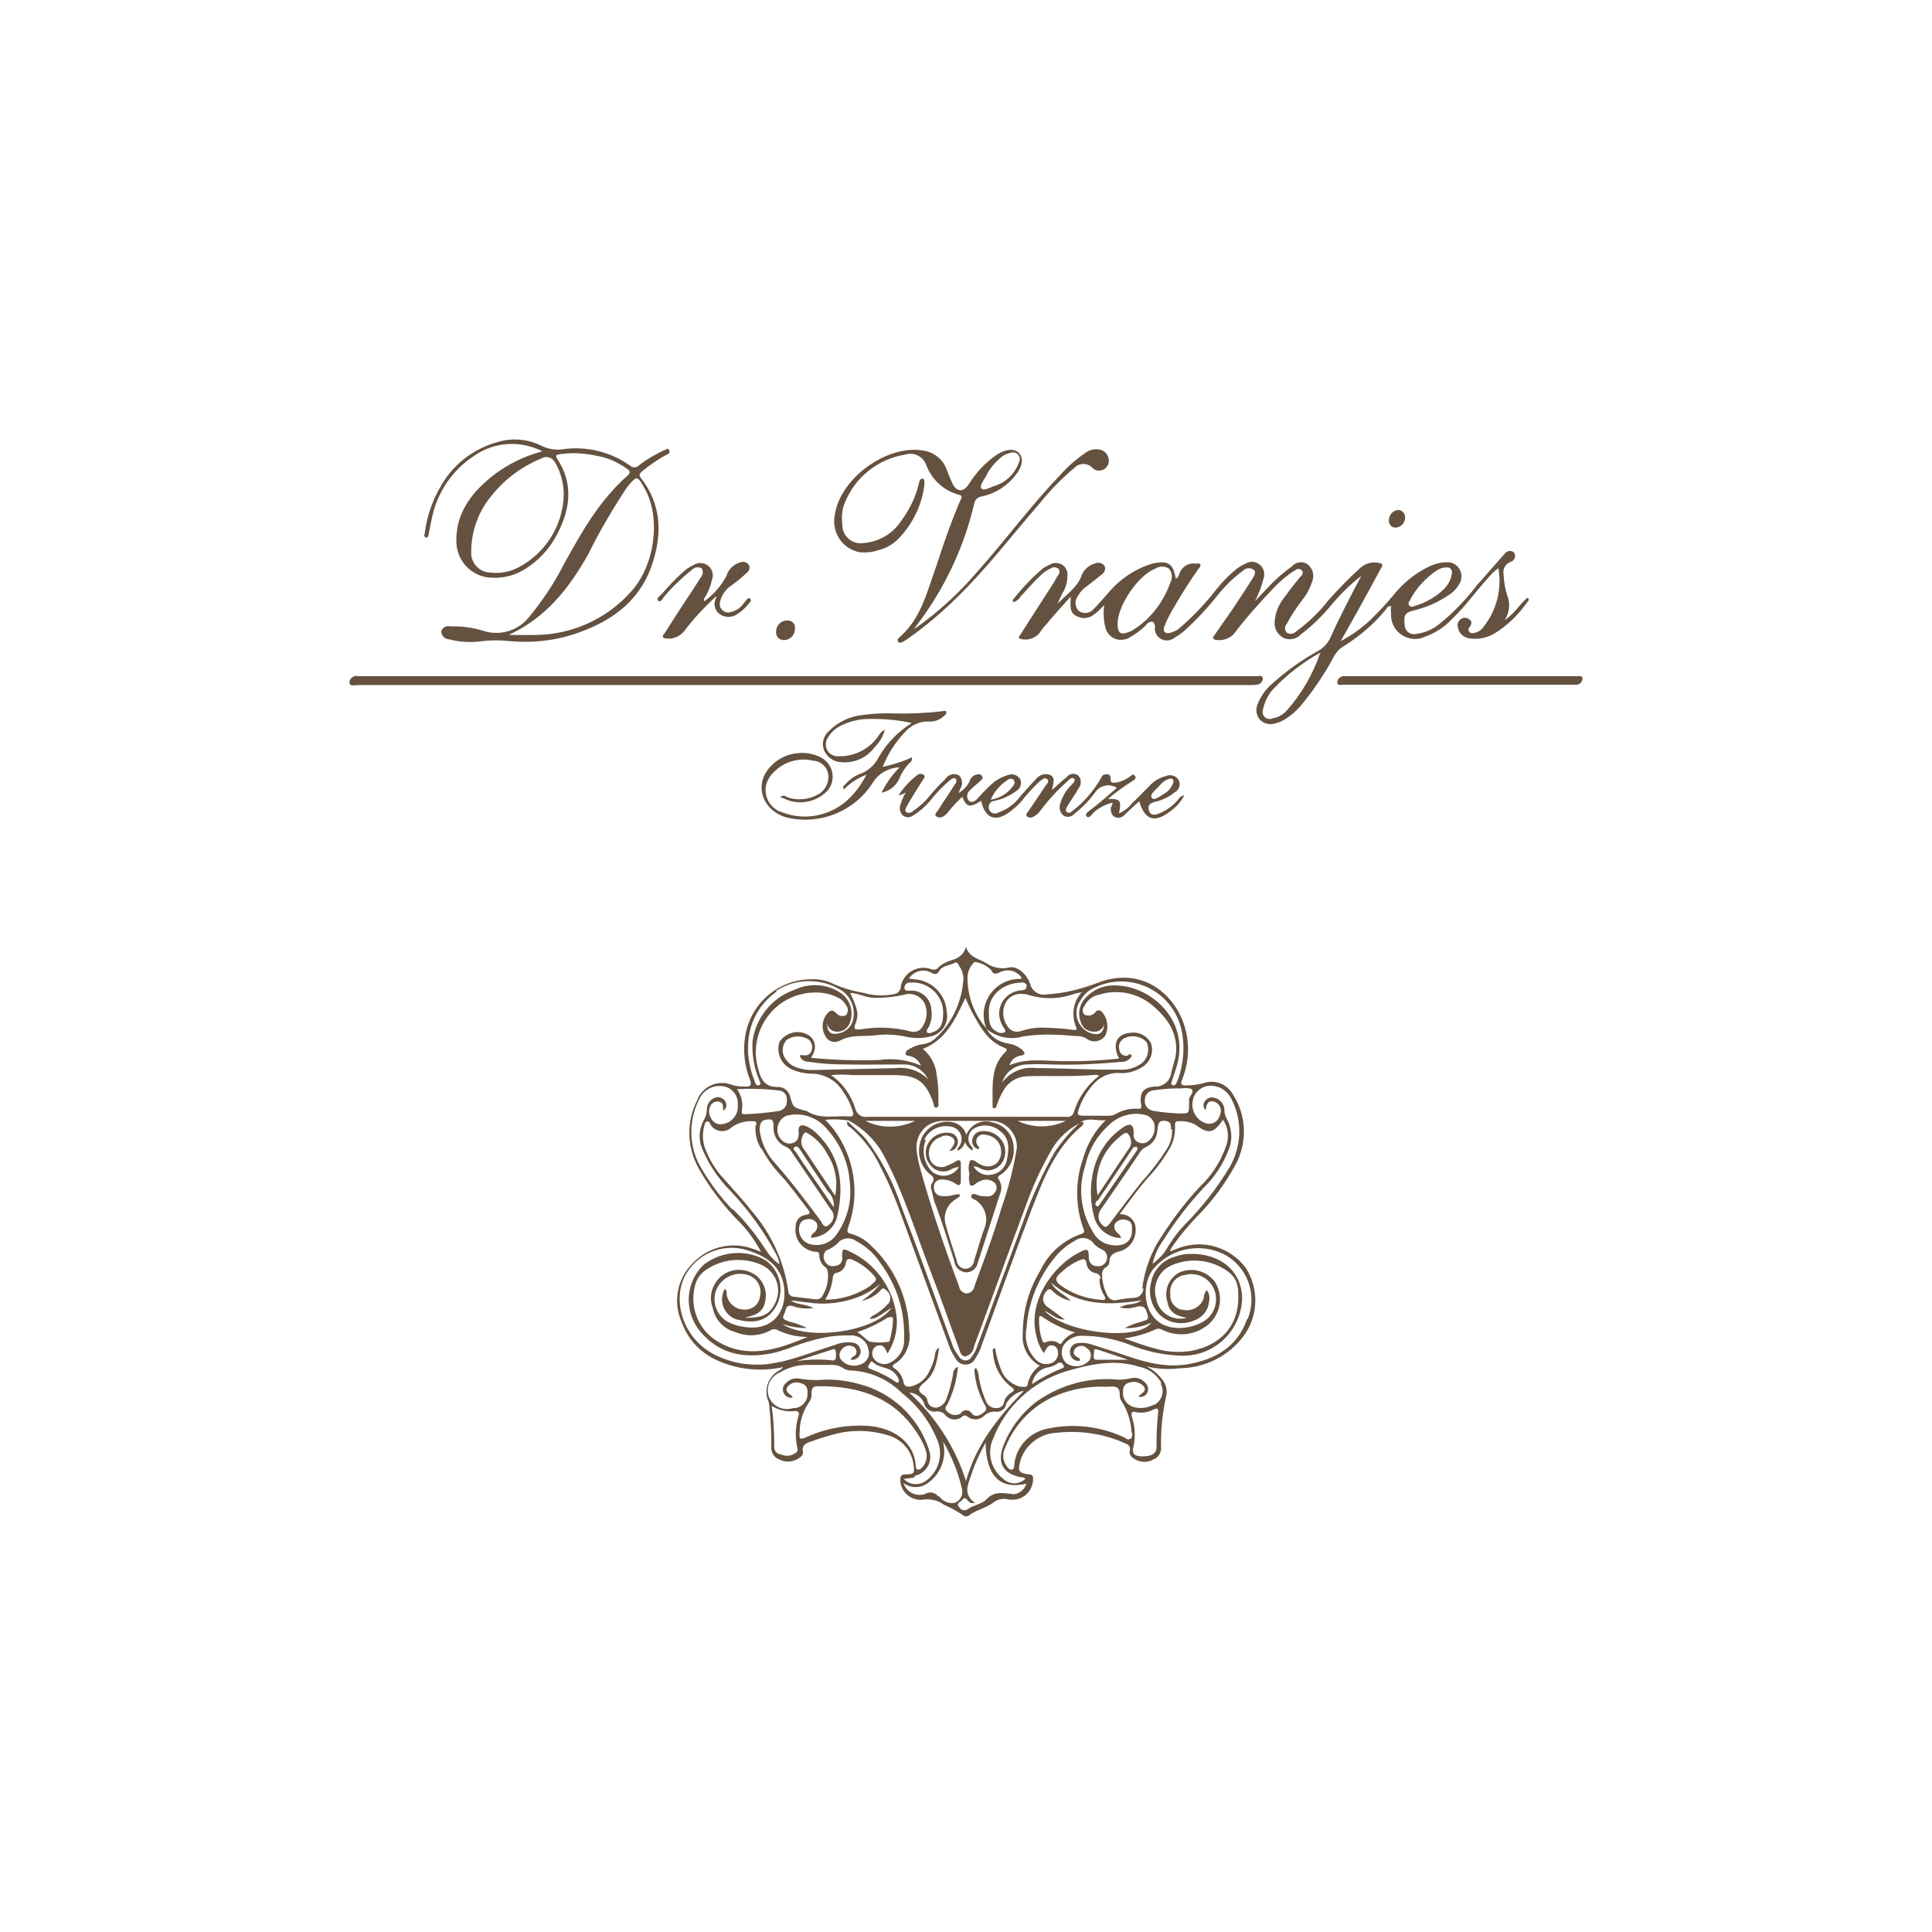<?xml version="1.0" encoding="utf-8"?>
<!-- Generator: Adobe Illustrator 22.1.0, SVG Export Plug-In . SVG Version: 6.00 Build 0)  -->
<svg version="1.1" id="Layer_1" xmlns="http://www.w3.org/2000/svg" xmlns:xlink="http://www.w3.org/1999/xlink" x="0px" y="0px"
	 viewBox="0 0 524 524" style="enable-background:new 0 0 524 524;" xml:space="preserve">
<style type="text/css">
	.st0{fill:#FFFFFF;}
	.st1{fill:none;}
	.st2{fill:#64513F;}
</style>
<title>Logo</title>
<rect class="st0" width="524" height="524"/>
<g>
	<path class="st1" d="M248.2,304h-13.5C238.9,306.1,243.9,306.1,248.2,304z"/>
	<path class="st1" d="M252.5,317.5c2.1,1.7,5.2,1.4,6.9-0.7c0.1-0.2,0.3-0.4,0.4-0.6c-0.9,0.2-1.8,0.5-2.6,0.9
		c-1.9,0.8-4.1,0.2-5.3-1.6c-1.5-1.9-1.5-4.6,0-6.4c1.4-1.8,3.8-2.6,6-2c1.3,0.5,1.9,2,1.4,3.3c-0.4,0.9-1.2,1.5-2.1,1.6
		c0.9-1.4,2-2.3,1-3.5c-0.9-0.8-2.3-1-3.4-0.3c-0.7,0.2-1.3,0.6-1.8,1.1c-1.4,1.5-1.6,3.8-0.5,5.5c0.9,1.6,2.9,2.1,4.4,1.2l0.1-0.1
		c0.8-0.3,1.5-0.7,2.2-1.1c1-0.6,1.4-0.5,1.4,0.7v4.8c0,1.3-0.5,1.4-1.5,0.7c-1-0.8-2.3-1.2-3.6-1.1c-1.1-0.2-2.1,0.6-2.2,1.6
		c0,0.1,0,0.3,0,0.4c-0.2,1.2,0.6,2.2,1.8,2.4h0.4c1,0.1,2.1-0.1,3-0.3c0.5-0.1,1.3-0.8,1.7,0s-0.6,0.8-1,1.1
		c-2.3,1.4-3.4,4-2.9,6.6c1,3.4,2,6.7,3.1,10.1c0,1.3,1.1,2.4,2.4,2.4c1.3,0,2.4-1.1,2.4-2.4c0.9-3,1.7-6,2.9-9
		c0.9-2.4,0.3-5.1-1.7-6.8c-0.6-0.7-2.2-1.2-1.9-1.9s1.8,0.2,2.7,0.2c1.4,0,2.9,0.5,3.7-1.1c0.5-0.8,0.4-1.9-0.2-2.6
		c-1.2-0.8-2.7-0.9-4-0.3c-1,0.3-1.7,1.7-2.6,1c-0.3-0.9-0.4-2-0.2-3v-0.4c-0.3-1.1-0.2-2.3,0.1-3.3c1-0.8,2,0.7,3.1,1
		c1.3,0.7,2.9,0.6,4.1-0.3c1.2-1.1,1.7-2.8,1.2-4.4c-0.5-1.8-2.1-3.2-4-3.4c-0.8-0.3-1.7,0-2.3,0.7c-0.5,0.7-0.4,1.7,0.2,2.3
		c0.2,0.2,0.5,0.4,0.1,0.9c-1.2-0.2-1.9-1.4-1.7-2.6c0.1-1.3,1.2-2.3,2.6-2.3c1.9-0.2,3.8,0.6,5,2c1.7,1.9,1.8,4.7,0.3,6.8
		c-1.3,1.7-3.6,2.3-5.5,1.4c-0.6-0.4-1.4-0.6-2.1-0.7c1,1.7,3,2.6,4.9,2.3c2.1-0.2,3.8-1.9,4.2-4c0.6-2.7,0.8-5.6-1.7-7.7
		c-1.8-1.7-4.4-2.1-6.7-1.1c-1.7,0.7-2.5,2.6-1.8,4.3c0.1,0.2,0.2,0.4,0.3,0.5c0.2,0.4,0.8,0.7,0.5,1.4c-0.9-0.5-1.7-1.3-2-2.3
		c-0.2,1.1-1,2-2,2.4c-0.1-0.4,0.1-0.9,0.4-1.1c1.2-1.5,0.9-3.7-0.6-4.9c-0.6-0.4-1.2-0.7-1.9-0.7c-2.8-0.4-5.6,1.1-6.8,3.6
		C249.5,311.9,250.2,315.3,252.5,317.5z"/>
	<path class="st1" d="M289,304h-13.1C280,306,284.9,306,289,304z"/>
	<path class="st1" d="M259.8,348.5c0.1,1.1,0.9,1.9,2,2c1.1,0,2.1-0.9,2.2-2c2.6-7,5.1-13.9,7.3-21.1c1.9-5.1,3.3-10.4,4.1-15.8
		c0.5-3.8-2.1-7.3-5.9-7.8c-0.4-0.1-0.8-0.1-1.2-0.1h-13.3c-3.9,0-7,3.2-7,7.2c0,0,0,0,0,0v0.7c0.2,1.8,0.6,3.7,1.1,5.5
		C252.4,327.8,255.9,338.3,259.8,348.5z M249.8,308.5c1.6-3.1,5-4.7,8.4-4c1.7,0.4,3.1,1.7,3.6,3.4c1.1-2.8,4.1-4.2,7-3.4
		c3.2,0.6,5.6,3.2,5.9,6.4c0.5,3.1-0.8,6.2-3.5,7.8c-0.6,0.4-1,0.6-0.5,1.3c0.7,1.2,0.8,2.6,0.2,3.8c-2,6.2-4,12.4-6,18.6
		c-0.3,1.5-1.7,2.6-3.2,2.6c-1.7-0.2-3-1.5-3.2-3.1c-1.6-5.1-3.2-10.4-5.1-15.4c-0.4-1.1-0.7-2.6-1-3.7c-0.3-0.6-0.3-1.3,0-1.9
		c0.9-1.3,0.6-1.9-0.7-2.7c-2.8-2.4-3.6-6.4-2.1-9.8l0,0L249.8,308.5z"/>
	<path class="st1" d="M207.7,303.8c-1.8,0.3-1.5,1.6-1.7,2.6c0.4,3.6,2,6.9,4.5,9.5c4.2,4.9,8.2,10,12,15.2c0.5,0.6,0.7,2,1.9,1.5
		c0.9-0.5,1.6-1.5,1.7-2.5c0-0.7-0.3-1.4-0.8-1.9l-10.6-15.4c-0.3-0.6-0.8-1-1.4-1.3c-2.3-0.9-3.7-3.2-3.5-5.6
		C209.7,303.8,209.2,303.5,207.7,303.8z"/>
	<path class="st1" d="M241.1,363.9c0.1-0.1,0.2-0.2,0.2-0.3c0.6-1.8,0.9-3.6,0.9-5.5c0-0.8-0.4-1.3-1.1-0.7
		c-2.6,1.8-5.5,3.1-8.5,4.1c1.6,0.7,2.6,2.1,3.5,2.6C237.7,364.3,239.5,364.3,241.1,363.9z"/>
	<path class="st1" d="M236.1,371.2c2.4,0.9,4.7,2.1,6.8,3.5c0.5,0.4,1,0.4,0.9-0.5c-0.2-0.7-0.6-1.3-1.1-1.8c-1.6-1.9-4.3-1.5-6-3.1
		c-0.4-0.4-0.8,0.5-1.1,0.9S235.6,371,236.1,371.2z"/>
	<path class="st1" d="M291.5,361.5c-3.1-0.9-6-2.3-8.7-4.1c-0.7-0.5-1.1-0.5-1.1,0.5c0,1.9,0.2,3.7,0.8,5.5c0.1,0.4,0.4,1,0.9,0.8
		c1.2-0.6,2.7-0.5,3.8,0.3c0.3,0.1,0.6,0,0.7-0.3l0,0C288.8,362.9,290.1,362,291.5,361.5z"/>
	<path class="st1" d="M296.7,345.1c-1.3-0.2-2.2-1.3-2.4-2.6c-0.1-1.4-0.9-1.3-1.9-0.9c-2,0.9-3.8,2.1-5.4,3.6c-1.2,1.1-1,2,0.2,2.9
		c3.2,2.3,6.9,3.7,10.8,4c1.8,0.3,1.6-0.3,1.2-1.1c-0.8-1.4-1.2-3-1.3-4.6C298.1,345.8,297.5,345.2,296.7,345.1z"/>
	<path class="st1" d="M300.3,341.7c0.5-1,0.1-2.2-0.9-2.7h-0.2c-0.9-0.4-1.6-0.9-2.3-1.6c-1.2-1.7-3.6-2-5.2-0.8c0,0,0,0,0,0l-0.1,0
		c-2,1.1-3.7,2.5-5.1,4.2c-4.6,5.5-7.4,12.3-7.9,19.5c-0.5,2.9,0.3,6,2.3,8.2c1.2,1.4,3.2,1.8,4.9,1c1.1-0.7,1.6-1.9,1.3-3.1
		c-0.1-0.8-0.7-1.4-1.5-1.5c-1.4-0.2-1.6,1-2.3,2.1c-0.8-1.2-1.4-2.5-1.8-3.9c-3.1-10.3,5-20.1,11.4-23.4c2.2-1.1,2.3-1,2.6,1.4
		c-0.1,1.2,0.8,2.2,2,2.3l0,0C298.6,343.6,299.9,342.9,300.3,341.7z"/>
	<path class="st1" d="M288.3,370.2c-0.2-0.5-0.8-0.8-1.3-0.6c-0.2,0.1-0.3,0.2-0.4,0.3c-0.7,0.6-1.6,0.9-2.6,1
		c-2.2,0.5-3.8,2.3-4.1,4.5c2.4-1.7,5-3.1,7.7-4.1C287.9,371,288.8,371,288.3,370.2z"/>
	<path class="st1" d="M224.6,313.2c-1.2-2.2-2.9-4.1-4.9-5.5c-0.5-0.3-1.3-0.9-1.5-0.3c-0.8,1-1,2.4-0.5,3.6l8.9,13.3
		C227.3,320.5,226.6,316.6,224.6,313.2z"/>
	<path class="st1" d="M306.3,311.1c0.6-1.2,0.4-2.7-0.5-3.7c-0.5-0.7-1.7,0.4-2.4,1c-4.7,3.8-6.9,9.8-5.9,15.7l4-6L306.3,311.1z"/>
	<path class="st1" d="M297.4,327.1c0.6,0.4,0.8-0.5,1.1-0.8l9.6-13.9c0.1-0.2,0.3-0.5,0.4-0.7c0.1-0.3,0-0.6-0.3-0.7l0,0
		c-0.5,0-1,0.3-1.1,0.8c-3.1,4.6-6.2,9.3-9.3,13.9C297.3,326.1,296.9,326.7,297.4,327.1z"/>
	<path class="st1" d="M310.1,302.3c-3.5-0.7-7,0.3-9.5,2.9c-3.1,2.9-5.3,6.6-6.2,10.8c-2,6-1.3,12.7,2.1,18.1c0.7,1.4,2,2.6,3.5,3.2
		c3.6,1.1,7.7,0.4,7.1-4.5c0.1-0.9-0.6-1.8-1.5-1.9c-1.1-0.4-2.4,0-3.1,1c-0.4,0.8-0.1,1.8,0.6,2.4c0.5,0.3,0.9,0.9,1.1,1.5
		c-3.6-0.1-6.6-2.5-7.4-6c-1-3.8-1.1-7.7-0.3-11.6c0.9-5,3.8-9.4,8-12.3c2.3-1.5,3-1,3.1,1.6c-0.2,1,0.3,2,1.2,2.3
		c1,0.5,2.2,0.3,3-0.5c1.2-1.2,1.6-2.8,1.3-4.4C312.6,303.4,311.5,302.4,310.1,302.3z"/>
	<path class="st1" d="M316.1,303.8c-2,0-2,1.3-2.1,2.6c-0.1,2-1.3,3.7-3.1,4.5c-0.8,0.4-1.4,0.9-1.8,1.7l-10.4,15.2
		c-0.9,1.1-1,2.6-0.1,3.7c1,1.5,1.4,1.5,2.6,0c3-3.9,5.9-7.9,9-11.7c2.4-2.6,4.5-5.4,6.4-8.4c1-1.6,1.5-3.5,1.4-5.4
		C317.6,305.5,318.1,303.9,316.1,303.8z"/>
	<path class="st1" d="M327.3,304.8c1.6,0.4,3.3-0.5,3.8-2.2l0,0l0,0c0.6-1.3,0.1-2.8-1.2-3.4c0,0,0,0,0,0h-0.1
		c-1.6-0.7-2.3,0.5-2.6,2.2c-0.8-0.5-0.9-1.6-0.4-2.4c0,0,0,0,0,0l0,0c0.5-0.8,1.4-1.2,2.3-1c1.7,0.3,3,1.8,3,3.5
		c0,0.7,0.1,1.4,0.5,2c1.6,2.6,1.8,5.7,0.7,8.5c-1.5,3.9-3.8,7.5-6.8,10.4c-4.1,4.4-7.8,9.1-11,14.3c-1.4,1.9-2.4,4.1-2.9,6.4
		c1.2-0.9,2.3-2,3.3-3.1c1.5-2.6,3.2-5.1,5.3-7.3c4.8-4.8,8.9-10.1,12.4-15.9c3.2-5.6,3.3-12.5,0.4-18.3c-0.7-1.5-2-2.7-3.6-3.3
		c-2.5-1-5.4,0.1-6.6,2.6v0.2c-1.1,2.7,0.3,5.8,3,6.9L327.3,304.8L327.3,304.8z"/>
	<path class="st1" d="M325.5,322c3.3-3.1,5.8-6.9,7.2-11.2c0.8-2.3,0.5-4.9-0.9-7c-2.6,3.7-3.9,3.9-7.4,1.4c-1.4-0.8-3-1.2-4.6-1
		c-0.5-0.1-1,0.2-1.1,0.7c0,0.1,0,0.3,0,0.4c0.2,2.5-0.5,4.9-1.9,7c-1.6,2.7-3.5,5.2-5.6,7.4c-2.6,3-5,6.1-7.4,9.6
		c1.9-0.2,3.7,1.1,4.2,3c0.6,2.9-1,5.9-3.9,7c-1.7,0.4-3.1,0.8-3.1,3c-0.1,0.6-0.6,1.2-1.1,1.5c-0.6,0.4-1,1.1-0.9,1.8
		c-0.1,2,0.4,4,1.4,5.7c0.4,1,1.5,1.5,2.6,1.3c1.5-0.3,3-0.5,4.6-0.6c1.4,0,2.6-1.1,2.6-2.6c0.6-4.3,1.9-8.4,3.9-12.1
		C317.3,331.7,321.2,326.7,325.5,322z"/>
	<path class="st1" d="M319.7,345.4c3.4-1.5,7.4-0.6,9.7,2.3c2.7,4.1,1.6,9.7-2.5,12.4l0,0l-0.7,0.4c-3.3,2-7.4,2.1-10.9,0.4
		c-0.6-0.4-1.4-0.5-2-0.1c-2.6,1.1-5.4,1.9-8.2,2.2c2.9,1,5.7,2,8.6,2.8c3.1,0.9,6.3,1.1,9.5,0.6c7.9-0.8,13.7-7.8,12.9-15.7
		c0,0,0,0,0,0c0-0.2,0-0.3-0.1-0.5c0-2.1-1-4.1-2.7-5.3c-4.4-3.3-10.3-3.9-15.4-1.7c-3.6,1.6-5.3,5.7-4,9.4c0.9,3.5,4.5,5.7,8,4.8
		l0.3-0.1c-3.3-0.5-4.9-1.9-5.3-4.4C315.9,350.1,317.1,346.9,319.7,345.4z"/>
	<path class="st1" d="M274.8,213.1c0.5-0.5,0.5-1.2,0-1.7c-0.5-0.3-1.2-0.2-1.6,0.2c-2,1.3-3.5,3.2-4.5,5.3
		C271.1,216.5,273.3,215.2,274.8,213.1z"/>
	<path class="st1" d="M311.4,356.8c-0.6-2.4-1.1-2.6-3-2.4c-1.5,0.5-3.1,0.6-4.6,0.2c1-0.5,2-0.8,3.1-0.9c1-0.1,2-0.4,2.8-1
		c-8.6,1.3-17.1,1.6-24.5-4.8c1.4,2.6,3.8,3.2,5.3,4.9c-1.6-0.3-3-1-4.2-2c-0.6-0.4-1.1-1.6-2-1c-0.8,0.6-1.3,1.6-1.3,2.6
		c0,0.9,0.6,1.8,1.4,2.2c1.3,1,2.7,2,4.5,3.3c-2.4,0-3.6-1.6-5.5-2.4c6,6.3,25.6,8.3,29,3.2c-2.3,1.1-4.7,1.6-7.2,1.6
		c1.4-0.8,2.9-1.3,4.5-1.7C310.3,358.2,311.8,358.3,311.4,356.8z"/>
	<path class="st1" d="M315.9,215.3c1.3-0.7,2.2-1.9,2.6-3.3c0-0.9-0.8-0.9-1.4-0.7c-1.1,0.4-2,1.1-2.7,2.1c-0.8,0.9-2.6,2.1-1.7,3.1
		S314.8,215.8,315.9,215.3z"/>
	<path class="st1" d="M269.4,132c3.3-0.9,5.9-3.4,7-6.6c0.4-0.9,0.1-1.9-0.8-2.4c-0.3-0.2-0.7-0.2-1-0.2c-1,0.1-1.9,0.5-2.8,1.1
		c-1.9,1.5-3.5,3.4-4.5,5.6c-0.5,1-1.8,2.3-1,3.2S268.3,132.4,269.4,132z"/>
	<path class="st1" d="M133.6,134.1c-3.7,4.3-5.8,9.8-5.8,15.5c-0.2,2.9,2.1,5.5,5,5.6h0.4c2.6,0.3,5.2-0.2,7.5-1.4
		c7.4-3.8,12.1-11.4,12.3-19.7c0-3-0.8-6-2.3-8.7c-0.5-1.3-2-2-3.3-1.4c-0.2,0.1-0.4,0.2-0.5,0.3
		C141.7,126.5,137.1,129.8,133.6,134.1z"/>
	<path class="st1" d="M159.7,150.4c-5.1,9-11.4,17-21.5,21.8h7.7c9.8-0.2,19.1-4.5,25.6-11.9c6.4-7.3,8-19.9,3.5-27.9
		c-2-3.5-2.1-3.5-4.5-0.3C166.5,138,162.9,144.1,159.7,150.4z"/>
	<path class="st1" d="M230.5,320.8c-0.3-5.6-2.6-10.9-6.4-15c-2.5-2.9-6.5-4.3-10.3-3.5c-2.1,0.5-3.4,2.7-2.9,4.9
		c0.2,0.7,0.5,1.3,1,1.8c1,1.2,2.8,1.3,4,0.2l0.2-0.2c0.4-0.7,0.5-1.6,0.4-2.4c0-1.5,0.6-1.8,1.9-1.4c1.2,0.5,2.3,1.2,3.1,2.1
		c6.7,6.6,7.4,14.6,5.3,23.1c-1.1,3-3.8,5-7,5.1c0.1-0.5,0.4-1,0.9-1.4c0.8-0.6,1.1-1.6,0.7-2.6c-0.6-0.9-1.7-1.3-2.7-1
		c-1,0-1.8,0.8-2,1.8c-0.6,2.2,0.7,4.5,2.9,5.1h0.1l0,0c2.6,0.7,5.3-0.3,6.8-2.4C229.8,331,231.2,325.9,230.5,320.8z"/>
	<path class="st1" d="M241.3,354.7c-4.5,3-4.5,3-5.9,3c0.3-0.5,0.8-0.9,1.3-1.1c1.4-0.8,2.7-1.8,3.8-3c0.9-1.1,0.7-2.7-0.4-3.6
		c0,0,0,0,0,0l-0.2-0.2c-0.9-1.1-1.5,0.3-2.1,0.7c-1.3,1.1-2.8,1.8-4.5,2.2c1.9-1.3,3.7-2.8,5.1-4.6c-1.5,1.3-3.1,2.3-4.9,3.1
		c-4.6,2-9.6,2.7-14.5,2l-4.9-0.6c1.7,1.3,3.9,0.8,6.1,2.1c-1.8,0.2-3.6,0.1-5.4-0.5c-2.2-0.6-1.9,1.3-2.6,2.3s0.6,1.4,1.3,1.8
		c1.7,0.5,3.4,1.1,5,1.8c-2.7,0-5.3-0.5-7.8-1.5C217.8,364.1,236.9,361.3,241.3,354.7z"/>
	<path class="st1" d="M203.3,304.2c-1.7,0.1-3.3,0.6-4.6,1.6c-1.4,1.5-3.7,1.5-5.2,0.1c-0.3-0.3-0.5-0.6-0.7-1
		c-0.2-0.3-0.3-0.8-0.8-0.7c-0.4,0.2-0.7,0.6-0.7,1c-0.6,2-0.6,4,0,6c1.1,3.3,3,6.3,5.4,8.8c2.6,2.9,5.1,5.6,7.4,8.6
		c5.4,6.1,8.8,13.6,9.9,21.7c0,0.8,0.7,1.5,1.5,1.5l0,0l5.9,0.7c0.8,0.1,1.6-0.3,1.9-1c1.2-1.9,1.7-4.2,1.4-6.5
		c0-0.4-0.2-0.9-0.5-1.1c-1.1-0.8-1.8-2.1-1.8-3.5c0-0.9-0.7-0.7-1.3-0.8c-3.3-0.3-5.7-3.3-5.3-6.6c0,0,0-0.1,0-0.1l0,0
		c-0.1-1.6,1.1-3,2.7-3.2c1.3-0.2,1.4-0.5,0.6-1.5c-2.4-3.1-4.7-6.4-7.4-9.3c-2-2.2-3.7-4.6-5.1-7.1c-1.1-1.8-1.6-3.9-1.5-6
		C205.9,303.9,204.6,304.1,203.3,304.2z"/>
	<path class="st1" d="M235.1,309.1c4.1,5.5,7.4,11.7,9.5,18.3c4.8,12.5,9.3,25.1,13.9,37.7c0.3,1,0.8,2,1.5,2.9
		c0.5,1,1.7,1.4,2.7,0.8c0.4-0.2,0.7-0.5,0.8-0.8c0.7-0.8,1.2-1.8,1.5-2.9l14-38c2-5,4.3-9.9,7-14.6c1.9-2.8,4.1-5.4,6.6-7.7l0,0
		c-3,1.5-5.5,3.8-7.3,6.6c-2.6,4.4-4.8,9-6.6,13.8c-5,13.4-9.9,26.8-14.8,40.2c-0.4,1.1-0.7,2.8-2.3,2.8s-1.6-1.7-2-2.7
		c-2.6-6.6-4.8-13.3-7.3-19.8c-4.1-11-7.7-22.2-13.2-32.6c-2.1-3.7-5.3-6.8-9.1-8.9C231.7,305.9,233.6,307.3,235.1,309.1z"/>
	<path class="st1" d="M231.5,341.6c-1-0.5-1.7-0.4-1.9,0.9c-0.2,1.3-1.2,2.4-2.6,2.6c-0.6,0.1-1.1,0.5-1.1,1.1
		c-0.2,2.2-0.9,4.3-2.1,6.2c4.5,0,8.9-1.4,12.6-4c1.8-1.4,1.8-1.6,0.2-3.3C235.1,343.7,233.4,342.5,231.5,341.6z"/>
	<path class="st1" d="M238.6,364.7c-0.8,0-1.5,0.6-1.7,1.4c-0.3,1.2,0.2,2.4,1.1,3c0.9,0.7,2.2,0.9,3.3,0.4c2.7-1.1,4.3-3.7,4.1-6.6
		c0.3-7.4-1.9-14.6-6.4-20.5c-1.7-2.5-4-4.6-6.6-6c-1.6-1.2-3.9-0.9-5.1,0.7c-0.7,0.6-1.5,1.2-2.4,1.6c-1.1,0.4-1.7,1.7-1.3,2.8l0,0
		v0.2c0.5,1.2,1.8,1.8,3,1.5c1.2-0.2,2-1.3,1.8-2.5c0,0,0,0,0,0l0,0c0-2.2,0.1-2.3,2.2-1.3c6.6,3.2,11.2,9.3,12.5,16.4
		c0.6,3.8-0.1,7.8-2.2,11.1C240.3,365.6,239.9,364.5,238.6,364.7z"/>
	<path class="st1" d="M278.6,375.5c0.4-2.1,1.6-3.9,3.3-5.1c-3.2-1.7-5-5.2-4.6-8.8c0-5.9,1.7-11.8,4.7-16.9
		c2.2-4.7,6.3-8.3,11.1-10c1-0.3,0.8-0.9,0.6-1.6c-2.2-6.1-2.2-12.9,0-19c1.2-3.9,3.3-7.4,6.2-10.3c-2.3,0.2-4.6-0.9-6.7,0.5
		c0.4,0,1-0.4,0.8,0.5c-0.1,0.2-0.3,0.4-0.5,0.6c-7.1,5.9-10.3,14.3-13.5,22.5c-4.7,12.2-9.1,24.6-13.6,37c-0.4,1.2-1,2.4-1.7,3.5
		c-0.8,1.5-2.6,2-4,1.3c-0.6-0.3-1-0.7-1.3-1.3c-0.8-1.2-1.5-2.4-1.9-3.8c-4.5-12.2-8.9-24.4-13.4-36.6c-1.9-5.2-4.3-10.2-6.9-15
		c-1.7-2.7-3.7-5.1-6.1-7.1c-0.5-0.5-1.5-0.8-0.8-1.8l0,0c-2.1-0.4-4.2-0.4-6.4-0.2c0.9,0.9,1.7,1.8,2.4,2.7
		c5.7,7.6,7.2,17.5,4,26.5c-0.4,1.1-0.4,1.7,0.9,2c1.9,0.5,3.7,1.6,5.1,3c6.4,6,10.1,14.3,10.3,23.1c0.6,3.5-0.9,7-3.9,9
		c-0.9,0.5-0.4,0.9,0,1.3c1.3,0.9,2.1,2.3,2.4,3.8c0.2,1.2,1.1,1.3,2.1,1c1.9-0.5,3.5-1.7,4.5-3.4c0.9-1.6,1.5-3.3,1.9-5.1
		c0-0.8,0.5-1.6,1.1-2c-0.5,3.7-1.1,7-3.8,9.3c-1.7,1.4-2.6,2.3-0.2,3.7c0.3,0.2,0.5,0.6,0.6,1c0.1,1.2,1.1,2.1,2.3,2.1
		c1.4-0.1,2.6-1,2.9-2.4c0.8-2.2,1.4-4.4,1.8-6.7c0-0.9,0.5-1.7,1.3-2c-0.3,3.6-1.3,7.1-2.9,10.3c-0.4,0.3-0.6,0.9-0.4,1.4
		c0.9,1.3,2.6,1.8,4,1c1.1-1.3,1.9-1.4,3.1,0s2.2,0.3,3.3-0.4s0.5-1.5,0-2.3c-1.4-2.7-2.2-5.6-2.6-8.6c0-0.4-0.2-1,0.5-1
		c0.4,0.8,0.7,1.7,0.7,2.6c0.4,2.3,1.1,4.5,2,6.6c0.5,1.1,1.7,1.7,2.9,1.6c0.9,0,1.7-0.7,1.9-1.6c0.4-1,1.1-1.8,2-2.4
		c0.9-0.5,0.8-1,0-1.5c-3.5-2.3-4.4-5.8-5-9.6c-0.1-0.3,0-0.6,0.3-0.8c0.1-0.1,0.2-0.1,0.4-0.1c0.3,1.9,0.8,3.7,1.5,5.5
		c0.8,2.4,2.8,4.2,5.3,4.9C277.5,376.3,278.6,376.4,278.6,375.5z"/>
	<path class="st1" d="M201.7,357.5c4.3,0.1,6.2-0.6,7.7-2.8c2.5-3.4,1.7-8.3-1.7-10.7c-0.5-0.3-0.9-0.6-1.5-0.8
		c-4.9-2.1-10.5-1.6-14.9,1.4c-1.5,1-2.6,2.5-3,4.3c-1.6,6.1,1.2,12.4,6.7,15.4c7.5,4.2,15.4,2.2,23.9-1.5c-2.8,0-5.5-0.7-8-1.8
		c-0.6-0.4-1.4-0.4-2,0c-2.9,1.6-6.4,1.7-9.5,0.5c-3.1-0.9-5.4-3.4-6-6.6c-1.3-4.1,0.9-8.5,5-9.8c2-0.7,4.3-0.5,6.1,0.6
		c2.4,1.5,3.6,4.4,2.9,7.2C206.9,355.4,205.6,356.6,201.7,357.5z"/>
	<path class="st1" d="M273.2,380.6c-0.2,1.4-1.4,2.3-2.7,2.2c-1.2-0.1-2.4,0.3-3.3,1.1c-1.2,1.3-3.2,1.4-4.5,0.2
		c-0.4-0.4-1-0.4-1.4,0c0,0,0,0,0,0l0,0c-1.4,1.2-3.5,1-4.6-0.4c-0.5-0.7-1.3-1-2.2-1c-1.6,0.4-3.2-0.6-3.6-2.2c0,0,0,0,0,0l0,0
		c-0.7-1.6-2.2-2.7-4-2.8c7.1,6.5,12.4,14.8,15.4,24c2.6-9.7,8.5-17.2,15.7-24.5C275.8,377.5,274.1,378.7,273.2,380.6z"/>
	<path class="st1" d="M215.4,311.1c-0.7,0.5,0.1,1,0.4,1.4c1.4,2.2,2.9,4.3,4.4,6.5l5.8,8.5c0.2-1.6-0.4-3.2-1.6-4.3
		c-2.6-3.8-5.1-7.5-7.7-11.3C216.6,311.3,216.1,310.6,215.4,311.1z"/>
	<path class="st1" d="M267.5,391.5c-1.7,2.9-3,5.9-4,9.1c-0.8,2.6-1.9,4.9,1.1,7.2c-0.6,0.2-1.3,0-1.8-0.5c-0.5-0.5-1-1.3-1.6-0.3
		c-0.4,0.6-1.8,0.9-0.9,1.9c0.4,0.8,1.3,1.1,2,0.7c0.1,0,0.2-0.1,0.3-0.2c1.7-0.8,3.4-1.6,5-2.6c2.3-2.4,4.6-1.7,7.1-1.5
		c1.7,0,3.2-1,3.8-2.6C271.4,404.2,267.8,400.4,267.5,391.5z"/>
	<path class="st1" d="M261.2,403.7c-1.1-4.5-2.8-8.8-5.1-12.8c0,1.1,0.2,1.9,0.3,2.6c0,3.4-1.6,6.6-4.4,8.6c-2,1.5-4.7,1.5-6.7,0
		c0.7,2.4,3.3,3.8,5.7,3c0.2-0.1,0.4-0.1,0.5-0.2c1.1-0.5,2.5-0.2,3.2,0.9c1.1,1.5,2.9,2.1,4.6,1.6
		C260.8,406.6,261.5,405.2,261.2,403.7z"/>
	<path class="st1" d="M304.3,380.2c-0.4-0.5-0.6-1.1-0.6-1.8c0-2.2-1.1-2.6-2.9-2.3h-1.3c-4.2,0-8.3,0.7-12.2,2.3
		c-6.5,2.5-11.7,7.7-14.3,14.2c-0.9,1.6-0.7,3.6,0.3,5.1c0.2,0.5,0.8,0.9,1.4,1c0.7,0,0.6-0.9,0.7-1.4c0.5-5,4.4-9.1,9.4-9.8
		c6.8-1.4,13.9-0.6,20.3,2.4c0.6,0.2,1.1,0.9,1.7,0.4c0.4-0.5,0.4-1.2,0.1-1.9C306.8,385.5,305.8,382.7,304.3,380.2z"/>
	<path class="st1" d="M251.3,401.5c3.4-2.3,4.9-6.6,3.6-10.5c-2-5.3-5.4-10-9.8-13.5c-3.7-3.7-8.7-5.9-13.9-6.1
		c-0.8,0-1.6-0.3-2.3-0.8c-0.8-0.5-1.7-0.7-2.6-0.7h-7.1c-2.5,0-5,0.7-7.1,2c-2.7,0.9-4.1,3.9-3.1,6.6c0.9,2.7,3.9,4.1,6.6,3.1
		c0.2,0,0.4,0,0.6,0c2-0.3,3.5-2,3.3-4.1c0.2-1.2-0.5-2.3-1.7-2.6l0,0c-1.3-0.6-2.8-0.2-3.7,0.9c-0.9,1.3,0.6,1.9,1.3,2.7
		c0,0.1,0,0.2,0,0.3c-1,0.1-2-0.5-2.4-1.4c-0.4-0.9-0.1-2,0.7-2.6c0.9-0.9,2.2-1.4,3.5-1.1c2.3,0.4,4.6,0.4,6.9,0.3
		c3.1,0,6.2,0.4,9.1,1.1c9,2.2,16.3,8.9,19.2,17.7c1.2,2.7,0,5.8-2.7,7c-0.4,0.2-0.8,0.3-1.2,0.4c-0.9,0.2-1.9,0.4-2.8,0.5
		C247.1,402.3,249.4,402.6,251.3,401.5z"/>
	<path class="st1" d="M319.1,295.4c-2.1,0-4.2,0.1-6.3,0.5c-1.3,0-2.5,1-2.6,2.4v0.2c-0.1,1.5,1,2.8,2.4,3c2.3,0.4,4.7,0.6,7,0.7
		c2.7,0,2.7,0,2.6-2.6v-1.3c0-1,1.5-1.9,0.7-2.6c-1-0.3-2-0.4-3-0.2h-1.1L319.1,295.4z"/>
	<path class="st1" d="M312.8,382.2c-1.4,0.7-3,0.9-4.5,0.6c-1.3-0.3-1.5,0-1.1,1.3c0.8,2.5,1,5.1,0.5,7.7c-0.5,2.2,0.1,3,2.4,3
		s3.7-0.8,3.8-2.6c0-3.1,0.1-6.1,0.4-9.2C314.4,381.9,313.9,381.8,312.8,382.2z"/>
	<path class="st1" d="M215.8,382.8c-2.2,0.3-4.5-0.2-6.3-1.4c0.5,3.6,0.7,7.2,0.7,10.9c-0.2,1.2,0.7,2.3,1.9,2.4c0,0,0,0,0,0l0,0
		c1.4,0.6,3,0.3,4.1-0.6c0.2-0.3,0.4-0.7,0.3-1c-0.8-3-0.7-6.1,0.3-9C216.9,383.1,216.7,382.6,215.8,382.8z"/>
	<path class="st1" d="M250,398.5c1.4-1.2,1.9-3.1,1.3-4.9c-0.6-1.8-1.5-3.6-2.6-5.1c-5.8-8.6-14.2-12-24.1-12.3h-2.3
		c-1.4,0-2.1,0.3-2,1.9c0.1,0.9-0.2,1.8-0.8,2.6c-1.5,2.3-2.4,4.9-2.4,7.7c-0.3,2.2,0,2.3,2,1.5c5.1-2.2,10.7-3.3,16.3-3
		c7.3,0.4,12.8,4.4,13.2,11.1C248.7,399,249.2,399,250,398.5z"/>
	<path class="st1" d="M332,340.3c-6.5-3.3-14.5-1.6-19.1,4c-3.5,4.7-2.7,14.8,5.7,15.8c2.5,0.3,5-0.2,7.3-1.3c3.4-1.6,5-5.6,3.6-9.1
		c-1.3-3.1-4.7-4.8-7.9-3.9c-2.5,0.3-4.3,2.6-4,5.1c-0.2,2.2,1.5,4.1,3.7,4.3c0,0,0,0,0.1,0l0,0c2.4,0.4,4.7-1,5.4-3.3
		c0-0.8,0.3-1.5,0.8-2.1c0.7,0.9,0.9,2.2,0.5,3.3c-0.2,2.4-1.9,4.5-4.2,5.1c-2.9,1.1-6.1,0.7-8.6-1.1c-2.6-2.3-3.7-5.9-2.9-9.3
		c0.6-3.3,3.1-6,6.3-6.9c1.8-0.6,3.8-0.9,5.7-0.8c7.7,0.4,12.8,5.3,12.7,12.2c-0.4,8.6-7.5,15.4-16.2,15.4c-5-0.2-9.9-1.2-14.6-3.1
		c-4-1.5-8.3-2.3-12.6-2.3c-1.8-0.1-3.5,0.7-4.6,2c-1.4,1.7-1.2,4.1,0.4,5.5c2,1.3,4.7,0.9,6.2-0.9c0.7-1,0.5-2.5-0.6-3.2l0,0
		l-0.2-0.1c-0.9-0.8-2.3-0.6-3.1,0.3c0,0,0,0,0,0l-0.1,0.1c-0.9,1.4,0.4,2,1.4,2.6c0,0.2,0,0.3,0,0.5c-1.2,0.3-2.4-0.4-2.7-1.6
		c0-0.1-0.1-0.3-0.1-0.4c-0.2-1.3,0.6-2.5,1.8-2.7h0.2c1.2-0.2,2.4-0.1,3.6,0.3l6.6,2.1c6.4,2.1,12.8,4.5,19.7,3.3
		c7.4-1.3,13.3-4.6,16-12.1C341.1,351.3,338.4,343.6,332,340.3z"/>
	<path class="st1" d="M288.8,372.1c-8.9,2.8-16.1,9.5-19.5,18.1c-1.8,3.8-0.7,8.4,2.7,10.9c1.7,1.6,4.3,1.6,6,0
		c-0.2-0.3-0.6-0.5-1-0.4c-5.1-1-6.8-4-4.9-8.8c1.9-4.7,5-8.7,9-11.8c6.4-4.6,14.2-6.7,22-5.9c1.1,0.1,2.2,0,3.2-0.3
		c1.7-0.5,3.6,0.1,4.6,1.6c0.7,0.9,0.5,2.3-0.4,3c-0.5,0.4-1.2,0.5-1.9,0.3c0.8-1,2.6-1.4,1.5-2.8c-0.9-1.1-2.5-1.5-3.9-1
		c-1.1,0.2-1.8,1.2-1.7,2.3c-0.2,2.1,1.2,4,3.2,4.4c1.7,0.4,3.6,0.2,5.1-0.7c2.1-1,3-3.5,2-5.5l0,0v-0.2c-1.2-2.3-3.4-4-5.9-4.5
		C302,368.4,295.3,370.2,288.8,372.1z"/>
	<path class="st1" d="M346,186.3c-1.6,1.6-2.7,3.7-3.2,6c-0.5,1-0.1,2.1,0.9,2.6c0.5,0.2,1.1,0.2,1.7,0c1.5-0.3,2.8-1,3.8-2.1
		c4-4.6,7.1-9.9,9.3-15.6C353.8,179.4,349.6,182.5,346,186.3z"/>
	<path class="st1" d="M317,154.3c-1.1-0.7-2.5-0.7-3.6,0c-4.6,1.9-10.3,10.1-10.3,15.1c0,2.3,1,3,3.1,2.1c0.3-0.1,0.6-0.2,0.9-0.4
		c4.8-3.1,8.4-7.7,10.3-13.1C318,156.7,317.9,155.3,317,154.3z"/>
	<path class="st1" d="M297.9,369c2.8-0.2,5.6,0,8.4,0l-8.1-2.7c-0.5-0.1-1.4-0.5-1.1,0.5S296.3,369.1,297.9,369z"/>
	<path class="st1" d="M231.5,364.2c1.3,0.2,2.1,1.4,1.9,2.7c-0.2,1.3-1.4,2.1-2.7,1.9l0,0c0.2-0.5,0.6-0.9,1.1-1.1
		c0.6-0.6,0.7-1.5,0.1-2.2c-0.1-0.2-0.3-0.3-0.5-0.4c-1.1-0.5-2.3-0.2-3,0.7c-0.7,0.7-0.8,1.7-0.5,2.6c1.1,1.7,3.2,2.4,5.1,1.7
		c1.8-0.4,2.9-2.1,2.6-3.9l0,0c-0.4-2.5-2.6-4.3-5.1-4.1c-3.5-0.1-6.9,0.4-10.3,1.4c-3.8,1-7.3,2.7-11.2,3.5
		c-7.4,1.4-14.1,0.2-19.1-6c-4.6-5.4-4.1-13.4,1.1-18.2c4.8-3.6,11.4-4,16.6-1c3.9,2.7,5.2,7.9,3.1,12.2c-2,4.2-5.8,5.1-10.7,4
		c-3.1-0.8-4.9-3.9-4.1-7c0.1-0.5,0.4-1,0.6-1.5c0.4,0.5,0.6,1.1,0.5,1.7c0.4,2.3,2.5,4,4.8,4c2.1,0.1,3.9-1.4,4.1-3.5
		c0.7-2.5-0.7-5.2-3.3-5.9h-0.1c-3.2-1-6.7,0.4-8.3,3.5c-1.5,3.3-0.3,7.2,2.7,9.1c1.4,0.9,3,1.4,4.7,1.6c7.5,1.1,11.9-4,10.7-11.2
		c-0.9-5.5-5-8.1-9.9-9.6c-6.6-2-13.8,1-17,7.1c-3.7,7.4,0.2,17.4,8.3,21.3c5.4,2.7,11.5,3.3,17.4,1.9c5.1-1.1,9.9-3.1,14.8-4.6
		C227.9,364.2,229.7,364,231.5,364.2z"/>
	<path class="st1" d="M383.4,164.3c3-0.8,5.8-2.4,8.1-4.6c1.2-1.2,1.9-2.7,2.2-4.4c0.2-0.7-0.2-1.4-0.9-1.5c-0.2,0-0.4,0-0.5,0
		c-0.9,0-1.8,0.3-2.6,0.8c-3.2,2.1-5.7,4.9-7.4,8.3c-0.4,0.3-0.6,0.9-0.3,1.3c0.3,0.4,0.9,0.6,1.3,0.3
		C383.3,164.4,383.4,164.3,383.4,164.3z"/>
	<path class="st1" d="M225.5,366.2l-9.3,3c3.1-0.5,6.2-0.6,9.3-0.3c0.5,0,1.1,0.3,1.3-0.4c0.2-0.8,0.2-1.6,0-2.4
		C226.7,365.5,225.9,366,225.5,366.2z"/>
	<path class="st1" d="M211.4,343c-0.2-1.1-0.6-2.1-1.1-3.1c-3.2-6.1-7.3-11.7-12-16.6c-3.4-3.3-6-7.2-7.8-11.5
		c-1.1-2.7-0.9-5.8,0.6-8.3c0.4-0.7,0.6-1.6,0.6-2.4c0-1.7,1.4-3.2,3.1-3.4c1-0.1,1.9,0.4,2.4,1.3c0.5,0.7,0.3,1.6-0.4,2.1l-0.3,0.1
		c0-1,0.2-2.2-1.1-2.4c-0.8-0.2-1.7,0.2-2.2,0.9c-0.7,1.2-0.6,2.6,0.1,3.7c0.6,1.1,1.7,1.6,2.9,1.5c2.6-0.3,4.5-2.7,4.3-5.3
		c0.1-2.5-1.7-4.7-4.1-5c-2.7-0.4-5.3,1.1-6.4,3.6c-3,5.9-2.8,13.1,0.7,18.8c2.3,4,5.1,7.7,8.3,11c3.3,3.3,6.1,6.9,8.6,10.8
		C208.5,340.3,209.8,341.8,211.4,343z"/>
	<path class="st1" d="M277,265.5c0.1-0.1,0.2-0.2,0.2-0.3c-1.4-2-4-2.6-6.1-1.4c-1,0.4-1.5,0.6-2.1-0.6c-1.3-1.2-2.9-2-4.6-2.3
		c-1.2,1.1-1.9,2.7-1.9,4.3c0,5.1,1.9,10,5.3,13.8c-2.1-4.9,0.1-10.6,4.9-12.7C274.1,265.8,275.5,265.5,277,265.5z"/>
	<path class="st1" d="M250.5,284.8c2.1,1.7,3.4,4.1,3.7,6.7c0.4,2.5,0.6,5,0.5,7.5c0,0.6,0.2,1.5-0.5,1.7s-0.7-0.9-0.9-1.4
		c-2.1-5.8-4.5-7.4-10.6-7.4h-11.4c-1.9-0.2-3.9-0.2-5.8,0c3.2,2.2,5.6,5.4,6.7,9.1c0.4,1.5,1.8,2.4,3.3,2.1h53.8
		c0.9,0.2,1.8-0.2,2.2-1.1c1.2-4,3.6-7.5,7-10c-0.3-0.1-0.5-0.2-0.8-0.3c-6.3,0.6-12.5,0.2-18.8,0.4c-2.6,0-5,1.5-6.3,3.8
		c-0.8,1.3-1.4,2.7-1.9,4.2c0,0.4-0.2,0.7-0.6,0.7c0,0-0.1,0-0.1,0c-0.3-0.1-0.5-0.4-0.4-0.8l0,0c0-5.1-0.7-10.4,3.5-14.5
		c0.5-0.5,0.5-0.9-0.2-1.1c-4.3-1.6-6.4-5.3-8.5-9c-0.8-1.4-1.4-2.9-2.1-4.4C259.3,276.6,256.9,282.2,250.5,284.8z"/>
	<path class="st1" d="M272.6,272.4c-1,2.3-0.5,5,1.3,6.8c0.9,0.7,2,0.9,3.1,0.5c1.8-0.6,3.7-0.9,5.7-0.9c2.8,0,5.5,0.2,8.2,0.6
		c0.7,0,1.4,0.3,0.9-0.9c-1.3-3.1-0.7-6.7,1.6-9.3c-1,0.2-1.4,0.3-1.9,0.4c-4,1.4-8.3,1.6-12.4,0.4c-0.6-0.2-1.1-0.2-1.7-0.3
		C275.4,269.4,273.4,270.5,272.6,272.4z"/>
	<path class="st1" d="M273.6,283.4c1.5,0.1,2.9,0.8,4,1.8c0.7,0.7,1,1.3-0.4,1.5c-1.5,0.2-2.7,1.2-3.1,2.6c4.5-2,9-1.3,13.5-1.1
		c5.4,0.1,10.8-0.2,16.2-0.7c-2-4-0.6-6.7,3.3-7c2.2-0.4,4.4,0.8,5.4,2.9c0.6,2.2-0.1,4.5-1.8,6c-2.1,1.7-4.7,2.5-7.4,2.2
		c-2.5,0.1-4.9,1.2-6.6,3c-1.9,2-3.3,4.4-4.1,7.1c-0.5,1.1,0,1.5,1.1,1.5h7.3c0.6,0,1.3-0.2,1.8-0.5c1.7-1,3.7-1.5,5.7-1.4
		c0.9,0,1.3,0,1.1-1.1c-0.6-3.2,0.5-4.7,3.7-4.9c2.3,0.1,4.3-1.6,4.5-3.9c0.2-0.9,0.5-1.7,0.7-2.6c1.3-3.9,0.5-8.2-2-11.5
		c-1.2-1.6-2.7-3.1-4.3-4.4c-3.9-3-9-3.9-13.7-2.6c-1.9,0.3-3.5,1.5-4.3,3.2c-0.5,0.7-0.5,1.6,0,2.3c0.8,0.5,1.9,0.3,2.6-0.3
		c0.2-0.2,0.4-0.3,0.5-0.5c0.4-0.5,1.1-0.6,1.6-0.2c0,0,0,0,0,0l0,0c1.6,1.7,2,4.3,1,6.4c-1,1.6-3.1,2.2-4.7,1.2
		c-0.1-0.1-0.3-0.2-0.4-0.3c-0.8-0.4-1.7-0.7-2.6-0.7c-1.5,0-3.1-0.1-4.6-0.3c-3.3-0.3-6.7-0.1-10,0.4c-3.4,1-7.1,0.3-9.9-2
		C268.9,281.6,271.1,283.1,273.6,283.4z"/>
	<path class="st1" d="M217.8,286.4c0.9,0.2,1.9-0.3,2.1-1.2c0.4-1.1,0.1-2.4-0.8-3.1c-1.9-1.1-4.2-1-6,0.2c-1.3,1.5-1.4,3.8-0.1,5.3
		c0.7,1.1,1.8,1.8,3.1,2.2c1.5,0.4,3.1,0.6,4.7,0.6c7.3-0.1,14.6-0.3,21.9-0.5c3.3-0.3,6.5,0.8,8.8,3c-1.2-2.5-3.9-4.1-6.7-4h-15.7
		c-3.3,0-6.5-0.2-9.8-0.7c-1.1,0-2.2-0.7-2.6-1.7h1.1L217.8,286.4z"/>
	<path class="st1" d="M268.1,274.9c0,2.9,0.5,4,2,4.8c0.6,0.6,1.5,0.7,2.3,0.3c0.6-0.6-0.3-1.2-0.6-1.8c-1.8-3-0.8-6.9,2.2-8.7
		c0.9-0.5,1.9-0.8,2.9-0.9c0.7,0,1.5,0,1.4-1.1c-0.1-0.7-0.6-1.2-1.3-1.1c0,0,0,0,0,0h-0.2C272.1,266.6,267.9,269.7,268.1,274.9z"/>
	<path class="st1" d="M304.2,288.2c-6.4,0.7-12.8,0.9-19.1,0.7h-6.5c-3,0-5.7,2-6.6,4.9c2.2-2.9,5.7-4.4,9.3-3.9h2.1
		c6.8,0,13.5,0.5,20.3,0.4c2.1,0.2,4.3-0.4,6-1.6c1.8-1.3,2.4-3.7,1.5-5.8c-1.5-1.7-4.1-2.2-6.1-1.1c-1.1,0.6-1.7,1.9-1.3,3.1
		c0.1,1,1.1,1.7,2.1,1.6c0.2,0,0.3-0.1,0.5-0.1c0.3-0.1,0.6-0.1,0.9,0.1C306.6,287.5,305.4,288.2,304.2,288.2z"/>
	<path class="st1" d="M201.3,301.3c0,0.5-0.1,1.1,0.7,1c3.2-0.1,6.4-0.4,9.5-0.9c1.3-0.3,2.2-1.5,2-2.9c0.2-1.2-0.6-2.3-1.8-2.6
		c0,0,0,0,0,0h-0.2c-3.8-0.5-7.7-0.7-11.5-0.5C201.2,297.2,201.7,299.3,201.3,301.3z"/>
	<path class="st1" d="M205.8,294.4c0.8-0.3,0.2-1,0-1.4c-1.4-3.3-2-6.9-1.8-10.5c0.9-6.5,5.4-11.9,11.6-14c3.9-1.9,8.5-1.6,12.1,0.7
		c2.9,1.7,4.1,5.2,2.9,8.3c-0.6,1.6-2.1,2.6-3.8,2.4c-1.4-0.1-2.4-1.2-2.4-2.6l0,0c0,2.2,0.6,3.1,2.1,3.2c2.1,0,4-1.2,4.8-3.2
		c1-3.1-0.1-6.5-2.7-8.4c-5.5-3.6-12.6-3.6-18.1,0c-8.3,5.9-9.4,16.2-6,24.5C204.8,293.9,205.2,294.6,205.8,294.4z"/>
	<path class="st1" d="M295.8,280.3c2.4,0.8,3.5,0,3.7-2.7c-0.1,1.4-1.4,2.4-2.8,2.3c0,0,0,0,0,0h-0.1c-1.5,0.1-2.9-0.9-3.4-2.4
		c-0.9-2.2-0.6-4.7,1-6.5c2.2-2.6,5.5-4,8.9-3.6c9.1,0.4,20.2,9.7,15.8,22.7c-0.4,1.1-0.7,2.2-1.1,3.3c0,0.4-0.3,0.8,0.2,1
		c0.4,0.1,0.8,0,1-0.4c0.3-0.4,0.5-0.9,0.6-1.4c1.4-3.8,1.8-7.9,1.1-11.9c-1.3-9.2-9.9-15.5-19.1-14.2c-1.8,0.3-3.5,0.8-5.1,1.6
		c-1.6,0.7-2.9,1.9-3.7,3.5C291,275.3,292.2,279.2,295.8,280.3z"/>
	<path class="st1" d="M232.3,277.8c-0.6,1.7,0,1.6,1.3,1.5c4.6-0.8,9.4-0.6,13.9,0.6c0.9,0.2,1.9-0.1,2.5-0.8c1.7-1.9,2-4.6,0.9-7
		c-1-1.8-3.1-2.8-5.1-2.3c-2.9,0.7-5.9,1-8.9,0.9c-2.1,0-3.8-1.1-6-1.3C233,273.9,233.3,275.1,232.3,277.8z"/>
	<path class="st1" d="M246.9,268.7c3-0.2,5.5,2.1,5.7,5.1c0,0,0,0,0,0v0.1c0.3,1.8,0,3.6-0.9,5.1c-0.3,0.3-0.4,0.7-0.3,1.1
		c0.4,0.3,1,0.3,1.4,0c2.1-0.7,3.4-2.8,3-5c0.2-4.6-3.4-8.4-8-8.6c-0.3,0-0.6,0-0.9,0c-0.7-0.2-1.4,0.3-1.6,1c0,0.1,0,0.2,0,0.2
		C245.3,268.9,246.2,268.6,246.9,268.7z"/>
	<path class="st1" d="M257,274.7c0.5,2.7-1.1,5.4-3.7,6.3c-2.2,0.7-4.6,0.8-6.8,0.4c-2.9-0.7-6-0.9-9-0.5c-3.2,0.4-6.5-0.3-9.6,1.5
		c-1.3,0.7-3,0.3-3.8-1.1c0,0,0,0,0,0l-0.1-0.3c-1-1.7-0.9-3.9,0.2-5.5c0.7-1.1,1.5-2,2.9-0.5c0.6,0.8,1.7,0.9,2.6,0.4
		c0.6-0.7,0.6-1.8,0-2.6c-0.4-0.9-1.2-1.7-2.2-2.1c-2.1-1-4.4-1.5-6.7-1.4c-8.9,0.3-15.9,7.9-15.6,16.8c0.1,1.4,0.3,2.8,0.7,4.1
		c0.7,2.8,1.8,4.8,5.1,4.7c1.6-0.1,3.1,1,3.5,2.6c0.8,3,0.8,3,3.9,3.8c0.2,0,0.5,0.1,0.7,0.2c3.6,2.3,7.7,1.1,11.5,1.4
		c1,0,1.2-0.4,0.9-1.3c-0.6-2-1.6-3.9-2.8-5.7c-1.8-2.8-4.9-4.5-8.2-4.6c-2,0.1-4-0.4-5.8-1.3c-2.7-1.3-4-4.4-3.1-7.3
		c1.5-2.5,4.8-3.5,7.4-2.1c1.7,0.7,2.7,2.6,2.1,4.4c-0.3,0.7-0.6,1.4-0.9,2.1c6.1,0.6,12.3,0.8,18.5,0.6c3.8-0.6,7.8,0,11.3,1.5
		c-0.6-1.3-1.7-2.2-3.1-2.6c-0.5-0.1-1.1,0-1.1-0.7c0.1-0.5,0.4-0.9,0.9-1.1c1.1-0.8,2.4-1.3,3.7-1.4c1.2-0.1,2.4-0.6,3.3-1.4
		c4.4-3.9,7.1-9.4,7.7-15.2c0.2-1.7-0.2-3.4-1.1-4.7c-0.3-0.4-0.6-1-1.1-0.8c-1.5,0.7-3.4,0.7-4.3,2.3c-0.6,1-1.1,0.9-2,0.5
		c-2-1.3-4.7-0.6-6,1.4l-0.1,0.1l1.5,0.2C253,266,256.8,269.9,257,274.7z"/>
	<path class="st2" d="M267.8,279.2L267.8,279.2z"/>
	<path class="st2" d="M320,338.4c-0.8,0.3-1.6,0.6-2.7,1c0.1-0.4,0.3-0.7,0.5-1.1c2.1-3,4.4-5.8,7-8.5c4.1-4.1,7.5-8.8,10.3-13.9
		c3.3-6.1,3-13.5-0.8-19.2c-1.6-2.8-5-4-8-2.9c-1.5,0.4-3,0.6-4.6,0.6c-1.3,0-1.6-0.3-1.1-1.5c1.3-3.3,1.9-6.9,1.5-10.4
		c-0.9-10.4-10.6-21.3-24.5-15.9c-4.4,1.7-9,2.8-13.7,3.1c-2,0.4-4-0.8-4.5-2.8c0,0,0,0,0,0c-0.8-2.6-3.5-5-5.6-4.5
		c-2.1,0.5-4.4,0.1-6.2-1.1c-2-1.3-4.7-1.5-5.6-4.5c-0.4,1.7-1.8,3-3.5,3.5c-1.4,0.4-2.8,1-3.9,2c-0.5,0.7-1.4,0.9-2.2,0.5
		c-3.3-1.1-6.8,0.7-7.9,4c-0.1,0.3-0.2,0.6-0.2,1c-0.1,0.9-0.8,1.6-1.7,1.8c-2.8,0.6-5.6,0.5-8.3-0.3c-3-0.5-5.8-1.3-8.6-2.6
		c-1.8-0.8-3.7-1.2-5.6-1.1c-9,0-16.6,6.6-18,15.5c-0.6,3.9-0.2,8,1.3,11.7c0.6,1.7,0,2-1.4,1.9c-1.2,0-2.4-0.1-3.6-0.5
		c-3.7-1.4-7.8,0.4-9.3,4.1v0.1c-3,5.8-2.8,12.8,0.4,18.5c3.1,5.5,7,10.5,11.4,14.9c2.2,2.3,4,4.9,5.5,7.7l-1.1-0.4l-1.1-0.4
		c-5.8-2.1-12.2-0.5-16.4,4c-4.1,4.1-5.3,10.4-3,15.7c2.7,7.5,8.6,11.1,16.2,12.6c3.8,0.7,7.7,0.6,11.4-0.2
		c-0.2,0.3-0.5,0.6-0.9,0.8c-3.2,1.6-4.5,5.5-3,8.7c0.1,0.6,0.2,1.1,0.2,1.7c0.4,3.4,0.5,6.8,0.5,10.3c-0.2,1.6,0.8,3.1,2.3,3.6
		c1.8,0.9,4,0.6,5.6-0.7c0.4-0.3,0.7-0.8,0.7-1.3c-0.5-2,1-2.6,2.4-3c1.9-0.7,3.8-1.3,5.7-1.8c4.9-1.4,10.1-1.3,15,0.2
		c3.8,1.1,6.5,4.3,6.9,8.2c0.3,2.1,0.1,2.3-2,2.4c-0.9,0-1.6,0-1.6,1.3c-0.1,3,2.3,5.5,5.4,5.6h0.3c2.1-0.4,4.4,0,6.1,1.3
		c1.8,0.8,3.5,1.7,5.1,2.8c0.4,0.4,1.1,0.5,1.6,0.2c2-1.6,4.6-2,6.6-3.5c1.2-1,2.8-1.3,4.3-0.9c3.1,0.5,6-1.5,6.5-4.6
		c0.1-0.3,0.1-0.7,0.1-1c0.1-0.6-0.3-1.1-0.8-1.2c0,0,0,0,0,0H279c-2.7-0.4-3-0.9-2.3-3.6c1.3-4.4,5.3-7.5,9.9-7.7
		c6.2-0.7,12.5,0.2,18.2,2.7c1,0.4,2,0.8,1.6,2.3c-0.1,0.7,0.2,1.3,0.7,1.7c1.6,1.3,3.8,1.6,5.6,0.6c1.5-0.5,2.4-2.1,2.2-3.6
		c-0.1-4.6,0.4-9.2,1.4-13.7c0.3-1.3,0.1-2.7-0.7-3.9c-1.2-1.8-2.8-3.2-4.7-4.1c3,0.7,6.1,0.9,9.1,0.5c6.9-0.1,13.3-3.3,17.4-8.9
		c3.9-5.4,4.1-12.6,0.5-18.3C333.7,338.3,326.5,336.1,320,338.4z M323.7,297.7c1-2.6,3.9-3.9,6.5-2.9h0.2c1.6,0.6,2.9,1.8,3.6,3.3
		c3,5.8,2.8,12.6-0.4,18.3c-3.5,5.8-7.6,11.1-12.4,15.9c-2.1,2.2-3.8,4.7-5.3,7.3c-1,1.2-2.1,2.3-3.3,3.2c0.5-2.3,1.5-4.5,2.9-6.4
		c3.2-5.1,6.9-9.9,11-14.3c3-2.9,5.3-6.5,6.8-10.4c1.1-2.8,0.8-5.9-0.7-8.5c-0.3-0.6-0.5-1.3-0.5-2c0-1.8-1.3-3.3-3-3.5
		c-0.9-0.2-1.8,0.2-2.3,1c-0.6,0.7-0.5,1.8,0.2,2.4c0,0,0,0,0,0l0,0c0.2-1.7,0.7-2.9,2.6-2.2c1.3,0.6,1.9,2.1,1.3,3.4c0,0,0,0,0,0
		v0.1c-0.4,1.7-2,2.7-3.7,2.3l0,0c-2.8-0.8-4.4-3.8-3.6-6.6l0,0l0.1-0.4L323.7,297.7L323.7,297.7z M312.3,358.7
		c-3.5,5.1-23.1,3-29-3.2c1.9,0.8,3,2.4,5.5,2.4l-4.5-3.3c-0.8-0.4-1.3-1.3-1.4-2.2c0-1,0.5-1.9,1.3-2.6c0.9-0.5,1.4,0.6,2,1
		c1.2,1,2.7,1.7,4.2,2c-1.5-1.7-4-2.4-5.3-4.9c7.5,6.5,15.9,6.1,24.5,4.8c-0.8,0.6-1.8,0.9-2.8,1c-1.1,0.1-2.2,0.4-3.1,0.9
		c1.5,0.4,3.2,0.3,4.6-0.2c1.9-0.3,2.4,0,3,2.4c0.4,1.5-1.1,1.3-1.8,1.7c-1.6,0.4-3.1,1-4.5,1.7C307.6,360.3,310,359.8,312.3,358.7
		L312.3,358.7z M316.6,353c0.4,2.6,2,3.9,5.3,4.4c-3.5,1-7.2-1-8.2-4.6l0-0.2c-1.3-3.7,0.4-7.8,4-9.4c5.1-2.2,10.9-1.6,15.4,1.7
		c1.7,1.2,2.7,3.2,2.7,5.3c0.7,8.6-4.1,14.6-12.8,16.2c-3.2,0.5-6.4,0.3-9.5-0.6c-2.9-0.7-5.7-1.8-8.6-2.8c2.9-0.4,5.8-1.2,8.4-2.4
		c0.6-0.3,1.4-0.3,2,0.1c3.5,1.7,7.6,1.6,10.9-0.4c4.3-2.4,6-7.8,3.6-12.1c-0.1-0.3-0.3-0.5-0.4-0.7c-2.3-2.9-6.3-3.9-9.7-2.3
		C316.9,346.8,315.7,350.1,316.6,353L316.6,353z M276.7,376.1c-2.5-0.6-4.5-2.5-5.3-4.9c-0.7-1.8-1.2-3.6-1.5-5.5
		c-0.3-0.1-0.6,0.2-0.7,0.5c0,0.1,0,0.3,0.1,0.4c0.2,3.8,2,7.3,5,9.6c0.8,0.5,1,0.9,0,1.5c-1,0.6-1.7,1.5-2,2.6
		c-0.1,0.9-0.9,1.6-1.9,1.6c-1.2,0.1-2.3-0.5-2.9-1.6c-0.9-2.1-1.6-4.3-2-6.6c0-0.9-0.3-1.8-0.7-2.6c-0.7,0-0.5,0.7-0.5,1
		c0.3,3,1.2,5.9,2.6,8.6c0.5,0.8,1,1.5,0,2.3s-2.2,1.6-3.3,0.4c-0.5-0.9-1.6-1.1-2.4-0.7c-0.3,0.2-0.5,0.4-0.7,0.7
		c-1.4,0.8-3.1,0.3-4-1c-0.2-0.5,0-1,0.4-1.4c1.6-3.2,2.6-6.7,2.9-10.3c-0.8,0.3-1.3,1.1-1.3,2c-0.4,2.3-1,4.5-1.8,6.7
		c-0.4,1.3-1.6,2.3-2.9,2.4c-1.2,0-2.2-0.9-2.3-2.1c-0.1-0.5-0.4-0.9-0.8-1.2c-2.3-1.4-1.5-2.3,0.2-3.7c2.7-2.3,3.3-5.6,3.8-9.3
		c-0.7,0.4-1.1,1.2-1.1,2c-0.3,1.8-1,3.5-1.9,5.1c-1,1.7-2.6,2.9-4.5,3.4c-1,0.2-1.9,0.1-2.1-1c-0.3-1.5-1.1-2.9-2.4-3.8
		c-0.5-0.4-1-0.7,0-1.3c3-1.9,4.5-5.5,3.9-9c-0.2-8.8-4-17.2-10.5-23.2c-1.4-1.4-3.2-2.5-5.1-3c-1.4-0.3-1.3-0.8-0.9-2
		c3.2-8.9,1.7-18.7-3.9-26.3c-0.8-1-1.6-1.9-2.4-2.7c2.1-0.2,4.3-0.1,6.4,0.2l0,0c3.8,2.1,7,5.1,9.2,8.9c5.6,10.4,9,21.6,13.2,32.6
		c2.6,6.6,4.8,13.2,7.3,19.8c0.4,1.1,0.6,2.7,2,2.7c1.3-0.4,2.2-1.5,2.3-2.8c5-13.4,9.8-26.8,14.8-40.2c1.8-4.7,4-9.3,6.6-13.7
		c1.8-2.8,4.3-5.1,7.3-6.6l0,0l0.3-0.3l0,0c2.1-1.3,4.4-0.2,6.7-0.5c-2.9,2.8-5,6.4-6.1,10.3c-2.2,6.1-2.2,12.9,0,19
		c0.3,0.7,0.5,1.3-0.6,1.6c-4.9,1.7-8.9,5.3-11.1,10c-3.1,5.1-4.7,11-4.7,16.9c-0.4,3.6,1.5,7.1,4.6,8.8c-1.7,1.2-2.9,3.1-3.3,5.1
		c0,0.8-1.1,0.7-1.9,0.6l0,0L276.7,376.1z M277.7,377.2c-7.1,7.3-13,14.7-15.7,24.5c-2.9-9.2-8.3-17.5-15.4-24
		c1.8,0.1,3.3,1.2,4,2.8c0.3,1.6,1.9,2.7,3.5,2.3c0,0,0,0,0.1,0l0,0c0.8,0,1.7,0.3,2.2,1c1.2,1.4,3.2,1.6,4.6,0.4
		c0.4-0.4,1-0.4,1.4,0c0,0,0,0,0,0l0,0c1.3,1.1,3.3,1,4.5-0.2c0.9-0.8,2.1-1.3,3.3-1.1c1.4,0.1,2.6-0.9,2.7-2.2
		C274,378.8,275.7,377.6,277.7,377.2L277.7,377.2L277.7,377.2z M204.4,345.5c-3.7-2.2-8.4-1-10.5,2.7c-1.2,2-1.4,4.4-0.6,6.5
		c0.6,3.2,3,5.8,6.2,6.6c3.1,1.3,6.6,1.1,9.5-0.5c0.6-0.4,1.4-0.4,2,0c2.5,1.2,5.2,1.8,8,1.8c-8.5,3.7-16.4,5.8-23.9,1.5
		c-5.5-3-8.2-9.3-6.6-15.4c0.4-1.8,1.5-3.3,3-4.3c4.4-3,10-3.5,14.9-1.4c3.9,1.7,5.7,6.2,4,10.1c-0.2,0.5-0.5,1-0.8,1.5
		c-1.4,2.1-3.4,2.9-7.7,2.8c3.9-0.8,5.3-2,5.7-4.8C208.1,349.9,206.9,347,204.4,345.5z M211.1,358.7c2.5,1,5.1,1.5,7.8,1.5
		c-1.6-0.8-3.3-1.4-5-1.8c-0.7-0.4-2-0.5-1.3-1.8s0.3-3,2.6-2.3c1.7,0.6,3.6,0.7,5.4,0.5c-2.2-1.3-4.4-0.8-6.1-2.1l4.9,0.6
		c4.9,0.7,9.9,0,14.5-2c1.8-0.8,3.4-1.9,4.9-3.1c-1.5,1.8-3.2,3.4-5.1,4.6c1.7-0.3,3.2-1.1,4.5-2.2c0.6-0.4,1.1-1.9,2.1-0.7
		c1.2,0.8,1.5,2.4,0.8,3.5c0,0,0,0,0,0l-0.2,0.2c-1.1,1.2-2.3,2.2-3.7,3c-0.6,0.2-1,0.6-1.3,1.1c1.4,0,1.4,0,5.9-3
		c-4.3,6.6-23.5,9.3-30.2,4l0,0L211.1,358.7z M206.6,311.6c1.4,2.6,3.1,5,5.1,7.1c2.7,2.9,5,6.2,7.4,9.3c0.8,1,0.6,1.3-0.6,1.5
		c-1.6,0.2-2.8,1.6-2.7,3.2c-0.5,3.3,1.8,6.3,5.1,6.8c0,0,0,0,0,0l0,0c0.5,0,1.3,0,1.3,0.8c0,1.4,0.6,2.7,1.8,3.5
		c0.3,0.3,0.5,0.7,0.5,1.1c0.3,2.2-0.2,4.5-1.4,6.5c-0.3,0.7-1.1,1.1-1.9,1l-5.9-0.7c-0.8,0-1.5-0.7-1.5-1.5l0,0
		c-1.1-8-4.6-15.6-9.9-21.7c-2.3-3-4.9-5.7-7.4-8.6c-2.4-2.5-4.2-5.5-5.4-8.8c-0.6-2-0.6-4,0-6c0-0.4,0.3-0.8,0.7-1
		c0.4,0.1,0.7,0.3,0.8,0.7c0.9,1.8,3.1,2.5,4.9,1.6c0.4-0.2,0.7-0.4,1-0.7c1.4-1,3-1.5,4.6-1.6c1.3,0,2.6-0.3,1.8,1.4
		c-0.1,2.1,0.4,4.2,1.5,6l0,0L206.6,311.6z M243,355.9c-1.2-7.1-5.8-13.3-12.4-16.4c-2-1-2.2-0.9-2.2,1.3c0.3,1.1-0.4,2.3-1.6,2.5
		c0,0,0,0,0,0h-0.2c-1.2,0.4-2.6-0.2-3-1.5l0,0c-0.5-1.1-0.1-2.4,0.9-2.9h0.2c0.9-0.4,1.7-1,2.4-1.6c1.2-1.6,3.5-1.9,5.1-0.7l0,0
		c2.7,1.4,5,3.5,6.6,6c4.4,5.9,6.7,13.1,6.4,20.5c0.2,2.9-1.5,5.5-4.1,6.6c-1.1,0.5-2.3,0.3-3.3-0.4c-1-0.7-1.5-1.9-1.1-3
		c0.2-0.8,0.9-1.3,1.7-1.4c1.3-0.2,1.7,0.9,2.3,2.2C242.9,363.7,243.7,359.7,243,355.9z M236.4,348.5c-3.7,2.6-8.1,4-12.6,4
		c1.2-1.9,1.9-4,2.1-6.2c0.1-0.6,0.5-1.1,1.1-1.1c1.3-0.3,2.2-1.3,2.4-2.6c0.2-1.3,0.9-1.3,1.9-0.9c1.9,0.9,3.7,2.1,5.1,3.6
		c1.6,1.6,1.6,1.9-0.2,3.2l0,0L236.4,348.5z M226.7,335.1c-1.6,2.1-4.3,3-6.8,2.4c-2.2-0.5-3.6-2.7-3.1-5c0,0,0,0,0,0l0,0l0,0
		c0.2-1,1-1.7,2-1.8c1-0.3,2.1,0.2,2.7,1c0.4,0.9,0.1,2-0.7,2.6c-0.5,0.3-0.8,0.8-0.9,1.4c3.2-0.1,5.9-2.1,7-5.1
		c2.1-8.5,1.4-16.6-5.3-23.1c-0.9-0.9-2-1.7-3.1-2.1c-1.3-0.5-2,0-1.9,1.4c0.1,0.8,0,1.7-0.4,2.4c-1,1.2-2.8,1.3-4,0.2l-0.2-0.2
		c-1.6-1.6-1.5-4.1,0-5.7c0.5-0.5,1.1-0.9,1.8-1c3.8-0.8,7.7,0.5,10.3,3.5c3.8,4.1,6.1,9.4,6.4,15
		C231.1,325.9,229.7,331,226.7,335.1L226.7,335.1L226.7,335.1z M224.5,323.1c1.2,1.1,1.8,2.7,1.6,4.3l-5.8-8.4
		c-1.5-2.1-3-4.3-4.4-6.5c-0.3-0.4-1.1-0.9-0.4-1.4s1.1,0.2,1.5,0.7C219.5,315.6,222,319.4,224.5,323.1L224.5,323.1z M218.1,307.4
		c0.2-0.6,1,0,1.5,0.3c2.1,1.4,3.8,3.3,4.9,5.5c2.1,3.3,2.8,7.3,2,11.1l-8.9-13.3C217.1,309.9,217.3,308.4,218.1,307.4L218.1,307.4
		L218.1,307.4z M213.3,311.1c0.6,0.3,1.1,0.7,1.4,1.3l10.6,15.6c0.5,0.5,0.8,1.2,0.8,1.9c-0.1,1.1-0.7,2-1.7,2.6
		c-1.1,0.5-1.4-0.9-1.9-1.5c-3.8-5.1-7.7-10.3-12-15.2c-2.5-2.6-4.1-5.9-4.5-9.5c0.2-1,0-2.3,1.7-2.6s2.1,0,2.1,1.7
		C209.6,307.9,211,310.2,213.3,311.1L213.3,311.1L213.3,311.1z M241.1,357.4c0.8-0.6,1.2,0,1.1,0.7c-0.1,1.9-0.4,3.7-0.9,5.5
		c0,0.1-0.1,0.2-0.2,0.3c-1.7,0.3-3.4,0.3-5.1,0c-1-0.3-1.9-1.7-3.5-2.6c3-1,5.9-2.4,8.5-4.1l0,0L241.1,357.4L241.1,357.4z
		 M236.7,369.4c1.7,1.7,4.5,1.3,6,3.1c0.5,0.5,0.9,1.1,1.1,1.8c0,0.9-0.4,0.8-0.9,0.5c-2.1-1.5-4.4-2.6-6.8-3.5
		c-0.4-0.1-0.9-0.4-0.5-1S236.2,369,236.7,369.4L236.7,369.4L236.7,369.4z M234.8,304h13.4c-4.3,2.1-9.3,2.1-13.5,0H234.8L234.8,304
		z M255.3,304h13.3c3.8-0.1,7,2.9,7.2,6.7c0,0.4,0,0.8-0.1,1.2c-0.9,5.4-2.3,10.7-4.1,15.8c-2.1,7.1-4.7,14.1-7.3,21.1
		c-0.1,1.1-1.1,2-2.2,2c-1.1-0.1-1.9-1-2-2c-3.9-10.3-7.4-20.7-10.4-31.4c-0.5-1.8-0.9-3.6-1.1-5.5c-0.4-3.9,2.3-7.4,6.2-7.8
		L255.3,304L255.3,304z M276,304h13.1C284.9,306,280.1,306,276,304L276,304z M317.9,306.2c0.1,1.9-0.4,3.8-1.4,5.4
		c-1.9,3-4,5.8-6.4,8.4c-3.1,3.8-6,7.7-9,11.7c-1.1,1.4-1.5,1.4-2.6,0c-0.8-1.1-0.7-2.7,0.1-3.7c3.5-5.1,7-10.1,10.4-15.2
		c0.4-0.7,1-1.3,1.8-1.7c1.8-0.8,3-2.5,3.1-4.5c0.2-1.4,0.1-2.8,2.1-2.6s1.5,1.7,1.6,2.4l0,0L317.9,306.2z M297.7,325.7
		c3.1-4.6,6.2-9.3,9.3-13.9c0.2-0.5,0.6-0.8,1.1-0.8c0.3,0.1,0.5,0.4,0.4,0.7c0,0,0,0,0,0l0,0c-0.1,0.2-0.2,0.5-0.4,0.7l-9.6,13.9
		c-0.3,0.4-0.5,1.1-1.1,0.8s-0.2-1,0.1-1.5L297.7,325.7z M303.5,308.5c0.7-0.6,1.9-1.7,2.4-1c0.9,1,1.2,2.5,0.5,3.7
		c-1.6,2.3-3.1,4.6-4.7,7l-4,6C296.6,318.3,298.8,312.3,303.5,308.5L303.5,308.5L303.5,308.5z M311.7,309.3c-0.8,0.8-2,1-3,0.5
		c-0.9-0.4-1.4-1.3-1.2-2.3c0-2.6-0.9-3.1-3.1-1.6c-4.2,2.9-7,7.3-8,12.3c-0.8,3.8-0.7,7.8,0.3,11.6c0.8,3.5,3.8,5.9,7.4,6
		c-0.2-0.6-0.6-1.1-1.1-1.5c-0.7-0.6-1-1.6-0.6-2.4c0.7-1,2-1.4,3.1-1c0.9,0.1,1.6,1,1.5,1.9c0.5,4.9-3.5,5.7-7.1,4.5
		c-1.5-0.6-2.7-1.7-3.5-3.2c-3.3-5.4-4.1-12.1-2-18.1c0.9-4.2,3.1-7.9,6.3-10.8c2.5-2.5,6.1-3.6,9.5-2.9c1.4,0.2,2.5,1.2,2.9,2.6
		C313.4,306.5,312.9,308.2,311.7,309.3L311.7,309.3L311.7,309.3L311.7,309.3z M297.4,343.4c-1.2,0-2.1-1-2.1-2.3l0,0
		c0-2.4-0.3-2.6-2.6-1.4c-6.5,3.2-14.6,13.2-11.4,23.4c0.3,1.4,1,2.7,1.8,3.9c0.7-1.1,1-2.3,2.3-2.1c0.8,0.1,1.4,0.7,1.5,1.5
		c0.3,1.2-0.3,2.5-1.3,3.1c-1.7,0.9-3.7,0.5-4.9-1c-2-2.2-2.9-5.3-2.3-8.2c0.5-7.2,3.3-14,7.9-19.5c1.4-1.7,3.2-3.2,5.1-4.2
		c1.6-1.3,4-1,5.2,0.6c0,0,0,0,0,0l0,0.1c0.7,0.7,1.4,1.2,2.3,1.6c1,0.4,1.6,1.5,1.3,2.6v0.2C299.8,343,298.6,343.6,297.4,343.4
		L297.4,343.4L297.4,343.4z M298.2,346.8c0,1.6,0.4,3.2,1.3,4.6c0.4,0.8,0.6,1.4-1.2,1.1c-3.9-0.3-7.7-1.7-10.8-4
		c-1.1-0.9-1.5-1.7-0.2-2.9c1.6-1.6,3.4-2.9,5.5-3.8c1-0.4,1.7-0.6,1.9,0.9c0.1,1.3,1.1,2.3,2.4,2.6c0.8,0.1,1.4,0.7,1.4,1.5l0,0
		L298.2,346.8L298.2,346.8z M284.1,370.9c0.9-0.1,1.8-0.5,2.6-1c0.4-0.4,1-0.5,1.4-0.1c0.1,0.1,0.2,0.3,0.3,0.4
		c0.5,0.9-0.4,0.9-0.8,1.1c-2.7,1.1-5.3,2.5-7.7,4.1c0.3-2.2,1.9-4,4.1-4.5L284.1,370.9L284.1,370.9z M287.3,364.4
		c-1.1-0.8-2.6-0.9-3.8-0.3c-0.5,0.2-0.8-0.3-0.9-0.8c-0.6-1.8-0.8-3.6-0.8-5.5c0-1,0.4-1.1,1.1-0.5c2.6,1.8,5.6,3.2,8.7,4.1
		c-1.4,0.5-2.6,1.4-3.5,2.6c-0.1,0.3-0.3,0.5-0.6,0.5h-0.2L287.3,364.4z M310.1,349.4c0,1.4-1.1,2.6-2.6,2.6
		c-1.5,0.1-3.1,0.3-4.6,0.6c-1.1,0.3-2.1-0.3-2.6-1.3c-0.9-1.8-1.4-3.7-1.4-5.7c0-0.7,0.3-1.4,0.9-1.8c0.6-0.3,1-0.8,1.1-1.5
		c0-2.1,1.4-2.6,3.1-3c2.9-1,4.5-4,3.9-7c-0.5-1.9-2.3-3.1-4.2-3c2.6-3.5,4.8-6.6,7.4-9.6c2.2-2.3,4.1-4.8,5.7-7.5
		c1.4-2,2-4.5,1.9-7c-0.1-0.5,0.1-1,0.6-1.1c0.1,0,0.3,0,0.4,0c1.6-0.1,3.2,0.2,4.6,1c3.5,2.6,4.9,2.3,7.4-1.4c1.4,2,1.7,4.6,0.9,7
		c-1.5,4.3-3.9,8.1-7.2,11.2c-4.4,4.7-8.2,9.9-11.6,15.4c-2.1,3.8-3.5,7.9-4,12.2l0,0L310.1,349.4z M323.2,295.5
		c0.8,0.8-0.6,1.7-0.7,2.6v1.3c0,2.6,0,2.6-2.6,2.6c-2.3-0.1-4.7-0.3-7-0.7c-1.5-0.2-2.6-1.5-2.4-3c0-1.3,1-2.4,2.3-2.6h0.2
		c2.1-0.3,4.2-0.5,6.3-0.5h1.1c1-0.2,2-0.1,3,0.2l0,0L323.2,295.5z M296.6,268c8.3-4.2,18.4-0.8,22.5,7.5c0.8,1.6,1.3,3.3,1.6,5.1
		c0.6,4,0.2,8.1-1.1,11.9c-0.2,0.5-0.4,0.9-0.6,1.4c-0.2,0.4-0.6,0.6-1,0.4c-0.5-0.2-0.3-0.6-0.2-1l1.1-3.3
		c4.4-13-6.7-22.4-15.8-22.7c-3.4-0.3-6.7,1-8.9,3.6c-1.6,1.8-1.9,4.3-1,6.5c0.5,1.5,1.9,2.4,3.4,2.4c1.4,0.2,2.7-0.8,2.9-2.2
		c0,0,0,0,0,0v-0.1c-0.1,2.6-1.3,3.5-3.7,2.7c-3-1.1-4.6-4.4-3.5-7.5c0.2-0.5,0.4-0.9,0.7-1.3C293.8,269.9,295.1,268.7,296.6,268
		L296.6,268L296.6,268z M291.5,269.5c0.4-0.1,0.9-0.2,1.9-0.4c-2.3,2.5-2.9,6.1-1.6,9.3c0.5,1.1-0.2,1-0.9,0.9
		c-2.7-0.4-5.5-0.5-8.2-0.6c-1.9,0-3.8,0.3-5.7,0.9c-1,0.4-2.2,0.3-3.1-0.5c-1.8-1.8-2.3-4.5-1.3-6.8c0.8-1.9,2.8-3,4.8-2.7
		c0.6,0,1.1,0.1,1.7,0.3C283.2,271.1,287.5,271,291.5,269.5L291.5,269.5L291.5,269.5L291.5,269.5z M278.4,267.5c0,1-0.7,1-1.4,1.1
		c-3.5,0.2-6.2,3.2-6,6.7c0.1,1,0.4,2,0.9,2.9c0.3,0.6,1.1,1.2,0.6,1.8c-0.8,0.3-1.7,0.2-2.3-0.3c-1.5-0.8-2-2-2-4.8
		c-0.3-5.1,4-8.3,8.8-8.4c0.6-0.2,1.3,0.2,1.5,0.8C278.4,267.4,278.4,267.5,278.4,267.5L278.4,267.5L278.4,267.5L278.4,267.5z
		 M262.4,265.2c0-1.6,0.7-3.2,1.9-4.3c1.8,0.2,3.4,1,4.6,2.3c0.5,1.1,1.1,1,2.1,0.6c2.1-1.2,4.8-0.6,6.1,1.4
		c-0.1,0.1-0.1,0.2-0.2,0.3c-5.3-0.2-9.8,3.9-10.1,9.2c-0.1,1.5,0.2,3,0.8,4.4l0,0c2.8,2.3,6.5,3,9.9,2c3.3-0.5,6.6-0.6,10-0.4
		c1.5,0,3.1,0.3,4.6,0.3c0.9,0,1.8,0.2,2.6,0.7c1.5,1.2,3.7,0.9,4.9-0.6c0.1-0.1,0.2-0.2,0.2-0.3c1-2.1,0.6-4.7-1-6.4
		c-0.4-0.5-1.2-0.5-1.6,0c0,0,0,0,0,0l0,0c-0.2,0.2-0.3,0.4-0.5,0.5c-0.7,0.6-1.7,0.7-2.6,0.3c-0.6-0.7-0.6-1.6,0-2.3
		c0.8-1.7,2.4-2.9,4.3-3.2c4.7-1.4,9.8-0.4,13.7,2.6c1.6,1.3,3.1,2.7,4.3,4.4c2.5,3.3,3.3,7.6,2,11.5c-0.2,0.9-0.5,1.7-0.7,2.6
		c-0.2,2.3-2.2,4-4.5,3.9c-3.2,0.2-4.2,1.7-3.7,4.9c0.2,1.1-0.2,1.2-1.1,1.1c-2-0.1-4,0.4-5.7,1.4c-0.6,0.3-1.2,0.5-1.8,0.5h-7.3
		c-1,0-1.6-0.3-1.1-1.5c0.8-2.6,2.3-5.1,4.1-7.1c1.7-1.9,4.1-3,6.6-3c2.6,0.3,5.1-0.5,7.2-2c1.8-1.5,2.5-3.8,1.8-6
		c-1-2-3.2-3.2-5.4-2.9c-3.9,0.2-5.3,3-3.3,7c-5.4,0.6-10.8,0.8-16.2,0.7c-4.5-0.1-8.9-0.8-13.5,1.1c0.4-1.4,1.6-2.4,3.1-2.6
		c1.3-0.2,1.1-0.8,0.4-1.5c-1.1-1-2.5-1.6-4-1.8c-2.5-0.4-4.7-1.9-5.8-4.1l0,0C264.2,275.1,262.4,270.2,262.4,265.2L262.4,265.2
		L262.4,265.2z M306.1,286.2c-0.9,0.4-2,0-2.4-1c-0.1-0.2-0.1-0.3-0.1-0.5c-0.4-1.2,0.2-2.5,1.3-3.1c2.1-1,4.6-0.6,6.1,1.1
		c0.9,2,0.3,4.5-1.5,5.8c-1.7,1.2-3.9,1.8-6,1.6c-6.8,0.1-13.6-0.3-20.3-0.4h-2.1c-3.6-0.5-7.1,1-9.3,3.9c0.9-2.9,3.6-4.8,6.6-4.9
		c2.2-0.1,4.4-0.1,6.5,0c6.4,0.2,12.8-0.1,19.1-0.7c1.3,0.1,2.5-0.6,3-1.7c-0.2-0.3-0.6-0.4-1-0.3l0,0L306.1,286.2z M261.9,270.8
		c0.7,1.5,1.3,3,2.1,4.4c2.1,3.7,4.1,7.4,8.5,9c0.7,0.3,0.7,0.7,0.2,1.1c-4.2,4.1-3.4,9.4-3.5,14.5c-0.1,0.3,0.1,0.7,0.4,0.8l0,0
		c0.4,0,0.7-0.4,0.7-0.7c0.5-1.5,1.1-2.9,1.9-4.2c1.3-2.3,3.7-3.7,6.3-3.8c6.3-0.2,12.6,0.2,18.8-0.4c0.3,0.1,0.5,0.1,0.8,0.3
		c-3.3,2.5-5.7,6-6.9,10c-0.3,0.9-1.3,1.3-2.2,1.1h-53.7c-1.5,0.3-2.9-0.7-3.3-2.1c-1.1-3.7-3.4-7-6.6-9.2c1.9-0.2,3.9-0.2,5.8,0
		h11.3c6.1,0,8.5,1.6,10.6,7.4c0.2,0.5,0.1,1.6,0.9,1.4s0.5-1.1,0.5-1.7c0.1-2.5-0.1-5-0.5-7.5c-0.3-2.6-1.7-5.1-3.7-6.7
		c6.4-2.6,8.8-8.1,11.5-13.8l0,0L261.9,270.8z M219.4,288c3.2,0.5,6.5,0.7,9.8,0.7c5.1,0.1,10.5,0,15.8,0c2.8-0.1,5.5,1.5,6.7,4
		c-2.3-2.3-5.6-3.4-8.8-3l-21.9,0.5c-1.6,0.1-3.2-0.1-4.7-0.6c-1.3-0.4-2.3-1.1-3.1-2.2c-1.3-1.6-1.2-3.8,0.1-5.3
		c1.8-1.3,4.1-1.3,6-0.2c0.9,0.8,1.2,2,0.8,3.1c-0.3,0.9-1.2,1.4-2.1,1.2h-1.1C217.1,287.3,218.1,288,219.4,288L219.4,288L219.4,288
		z M252.7,263.9c0.9,0.4,1.4,0.5,2-0.5c0.9-1.6,2.9-1.5,4.3-2.3c0.6-0.3,0.9,0.4,1.1,0.8c1,1.4,1.4,3.1,1.1,4.7
		c-0.6,5.8-3.3,11.3-7.7,15.2c-0.9,0.8-2.1,1.3-3.3,1.4c-1.3,0.2-2.6,0.7-3.7,1.4c-0.5,0.2-0.8,0.6-0.9,1.1c0,0.7,0.7,0.6,1.1,0.7
		c1.4,0.3,2.5,1.3,3.1,2.6c-3.6-1.5-7.5-2.1-11.3-1.5c-6.2,0.2-12.4,0-18.5-0.6c0.4-0.7,0.7-1.3,0.9-2c0.5-1.8-0.4-3.7-2.1-4.4
		c-2.7-1.3-5.8-0.3-7.4,2.1c-0.9,2.9,0.4,6,3.1,7.3c1.8,0.9,3.8,1.3,5.8,1.3c3.3,0.1,6.4,1.8,8.2,4.6c1.2,1.7,2.2,3.6,2.8,5.7
		c0.3,0.9,0,1.4-0.9,1.3c-3.9-0.3-7.8,0.9-11.5-1.4c-0.2-0.1-0.5-0.2-0.7-0.2c-3.1-0.9-3.1-0.9-3.9-3.8c-0.4-1.6-1.8-2.7-3.5-2.6
		c-3.3,0-4.4-1.9-5.1-4.7c-2.6-8.5,2.2-17.6,10.7-20.2c1.4-0.4,2.8-0.7,4.2-0.7c2.3-0.1,4.6,0.3,6.7,1.4c1,0.4,1.7,1.2,2.2,2.1
		c0.6,0.7,0.6,1.8,0,2.6c-0.8,0.5-1.9,0.3-2.6-0.4c-1.3-1.5-2.1-0.6-2.9,0.5c-1.1,1.6-1.2,3.8-0.2,5.5c0.6,1.4,2.2,2.1,3.6,1.5
		c0,0,0,0,0,0l0,0l0.3-0.1c3.1-1.8,6.4-1.1,9.6-1.5c3-0.4,6.1-0.2,9,0.5c2.3,0.4,4.6,0.3,6.8-0.4c2.6-0.9,4.2-3.6,3.7-6.3
		c-0.2-4.8-4-8.7-8.8-9l-1.5-0.2C247.9,263.3,250.7,262.6,252.7,263.9L252.7,263.9L252.7,263.9z M246.8,266.5c4.6-0.4,8.6,3,9,7.5
		c0,0.3,0,0.7,0,1c0,2.9-0.9,4.4-3,5c-0.4,0.3-1,0.3-1.4,0c-0.1-0.4,0-0.9,0.3-1.1c0.9-1.6,1.2-3.4,0.9-5.1c-0.2-3-2.7-5.3-5.7-5.1
		c-0.7,0-1.6,0.2-1.6-0.9c0-0.7,0.7-1.3,1.4-1.3c0,0,0,0,0,0l0,0L246.8,266.5z M236.7,270.6c3,0.1,6-0.2,8.9-0.9
		c2-0.5,4.1,0.5,5.1,2.3c1.1,2.3,0.7,5-0.9,7c-0.6,0.7-1.6,1-2.6,0.8c-4.5-1.2-9.3-1.4-13.9-0.6c-1.3,0-1.9,0.2-1.3-1.5
		c1-2.6,0.7-3.8-1.4-8.4C232.9,269.4,234.6,270.5,236.7,270.6L236.7,270.6L236.7,270.6z M210.4,268.8c5.5-3.6,12.6-3.6,18.1,0
		c2.6,1.9,3.7,5.3,2.7,8.4c-0.8,2-2.7,3.2-4.8,3.2c-1.5,0-2.1-1-2.1-3.2c0,1.3,1,2.5,2.4,2.6l0,0c1.7,0.2,3.2-0.8,3.8-2.4
		c1.2-3.1,0-6.6-2.8-8.3c-3.7-2.3-8.2-2.5-12.1-0.7c-6.1,2.1-10.6,7.5-11.5,14c-0.2,3.6,0.4,7.2,1.8,10.5c0.1,0.5,0.8,1.1,0,1.4
		s-1-0.4-1.2-1c-3.4-8.3-2.4-18.5,6-24.4l0,0L210.4,268.8z M211.4,295.8c1.2,0.1,2.1,1.2,2,2.4c0,0.1,0,0.1,0,0.2
		c0.2,1.3-0.7,2.6-2,2.9c-3.2,0.5-6.3,0.8-9.5,0.9c-0.9,0-0.7-0.5-0.7-1c0.4-2-0.1-4.1-1.3-5.8C203.7,295.2,207.6,295.3,211.4,295.8
		L211.4,295.8L211.4,295.8z M198.6,328c-3.2-3.3-5.9-7-8.3-11c-3.5-5.7-3.7-12.8-0.7-18.8c1.1-2.5,3.7-4,6.4-3.6
		c2.5,0.3,4.3,2.5,4.1,5c0.3,2.6-1.6,5-4.3,5.3c-1.2,0.2-2.3-0.4-2.9-1.5c-0.7-1.1-0.8-2.5-0.1-3.7c0.5-0.7,1.3-1.1,2.2-0.9
		c1.3,0.2,1.1,1.3,1.1,2.4c0.8-0.3,1.1-1.2,0.8-2l-0.1-0.3c-0.4-0.9-1.4-1.4-2.4-1.3c-1.6,0.3-2.7,1.7-2.7,3.4
		c0,0.8-0.2,1.6-0.6,2.4c-1.5,2.5-1.8,5.6-0.6,8.3c1.8,4.3,4.5,8.2,7.8,11.5c4.7,5,8.8,10.6,12,16.6c0.6,1,1,2,1.1,3.1
		c-1.6-1.1-2.9-2.6-3.9-4.2c-2.5-3.9-5.4-7.5-8.7-10.7l0,0L198.6,328z M211.4,369.4c-5.8,1.4-12,0.8-17.4-1.9
		c-8.1-3.9-11.9-13.9-8.3-21.3c3.2-6.2,10.4-9.2,17-7.1c4.9,1.5,9,4.1,9.9,9.6c1.1,7.2-3.3,12.4-10.7,11.2c-1.7-0.2-3.3-0.7-4.7-1.5
		c-3.1-1.9-4.3-5.8-2.7-9.1c1.6-3,5.1-4.5,8.3-3.5c2.5,0.7,4,3.3,3.3,5.9v0c-0.2,2-2,3.5-4,3.5c-2.4,0.1-4.6-1.6-5-4
		c0.1-0.6-0.1-1.3-0.5-1.7c-1.6,2.8-0.6,6.3,2.1,7.9c0.4,0.2,0.8,0.4,1.3,0.5c4.9,1.3,8.6,0.2,10.7-4c2.1-4.2,0.8-9.4-3.1-12.1
		c-5.2-3-11.8-2.5-16.6,1.1c-5.2,4.8-5.6,12.8-1.1,18.2c5.1,6.1,11.7,7.4,19.1,6c3.9-0.7,7.4-2.6,11.2-3.5c3.3-1,6.8-1.5,10.3-1.4
		c2.5-0.2,4.8,1.6,5.1,4.1c0.4,1.8-0.8,3.5-2.6,3.9l0,0c-1.9,0.6-4-0.1-5.1-1.7c-0.4-0.9-0.2-1.9,0.5-2.6c0.7-0.9,1.9-1.2,3-0.7
		c0.8,0.4,1.1,1.3,0.8,2c-0.1,0.2-0.2,0.4-0.4,0.5c-0.5,0.2-0.9,0.6-1.1,1.1c1.3,0.2,2.5-0.7,2.7-1.9c0.2-1.3-0.7-2.5-1.9-2.7
		c-1.7-0.3-3.5-0.1-5.1,0.6c-4.9,1.5-9.7,3.4-14.7,4.6L211.4,369.4z M226.5,368.5c-0.1,0.7-0.8,0.5-1.3,0.4
		c-3.1-0.3-6.2-0.2-9.3,0.3c3.1-1,6.1-2,9.3-3c0.4-0.1,1.1-0.6,1.4,0c0.2,0.8,0.2,1.7,0,2.6L226.5,368.5z M216.6,383.9
		c-0.9,2.9-1,6-0.3,9c0.1,0.4,0,0.8-0.3,1c-1.2,1-2.8,1.2-4.1,0.6c-1.2-0.1-2.1-1.1-1.9-2.3l0,0c0-3.6-0.2-7.3-0.7-10.9
		c1.9,1.2,4.1,1.7,6.3,1.4c0.5-0.1,0.9,0.2,1.1,0.6c0,0.2,0,0.4-0.1,0.6L216.6,383.9z M235.2,386.7c-5.6-0.3-11.2,0.7-16.3,3
		c-2,0.9-2.2,0.7-2-1.5c0-2.7,0.9-5.4,2.4-7.7c0.6-0.7,0.9-1.6,0.8-2.6c0-1.6,0.6-2,2-1.9h2.3c10,0.4,18.4,3.7,24.1,12.3
		c1.1,1.6,2,3.3,2.6,5.1c0.6,1.7,0.1,3.7-1.3,4.9c-0.8,0.5-1.3,0.5-1.4-0.6C248,391.2,242.5,387.2,235.2,386.7L235.2,386.7z
		 M248,400.3c2.9-0.6,4.8-3.3,4.2-6.2c-0.1-0.4-0.2-0.7-0.3-1.1c-2.9-8.8-10.2-15.5-19.2-17.7c-3-0.8-6-1.2-9.1-1.1
		c-2.3,0.2-4.7,0.1-6.9-0.3c-1.3-0.2-2.6,0.2-3.5,1.2c-0.8,0.6-1.1,1.7-0.7,2.6c0.4,1,1.4,1.5,2.4,1.4c0-0.1,0-0.2,0-0.3
		c-0.7-0.8-2.2-1.3-1.3-2.7c0.9-1.1,2.4-1.5,3.7-0.9c1.2,0.2,1.9,1.4,1.7,2.6c0.2,2-1.3,3.8-3.3,4.1c-0.2,0-0.4,0-0.6,0
		c-2.7,0.9-5.6-0.5-6.6-3.1c-0.9-2.7,0.5-5.6,3.1-6.6c2.2-1.3,4.6-2,7.1-2h7.1c0.9,0,1.8,0.2,2.6,0.7c0.7,0.5,1.5,0.8,2.3,0.8
		c5.2,0.2,10.2,2.4,13.9,6.1c4.5,3.5,7.9,8.2,9.9,13.5c1.3,3.9-0.2,8.2-3.6,10.5c-1.9,1.2-4.3,0.9-5.8-0.7c1-0.1,2-0.2,3-0.4
		L248,400.3z M254.5,405.9c-0.7-1-2.1-1.4-3.2-0.9c-2.2,1.1-4.9,0.1-6-2.1c-0.1-0.2-0.2-0.5-0.3-0.7c2,1.5,4.7,1.5,6.7,0
		c2.8-2,4.4-5.2,4.4-8.6c0-0.7-0.1-1.5-0.3-2.6c2.3,4,4.1,8.3,5.1,12.8c0.4,1.6-0.4,3.2-1.9,3.8c-1.7,0.3-3.3-0.4-4.3-1.8
		L254.5,405.9z M274.6,405.2c-2.6-0.2-4.9-0.9-7.1,1.5c-1.1,1.2-3.5,1.5-5,2.6c-0.7,0.5-1.6,0.4-2.2-0.3c-0.1-0.1-0.1-0.2-0.2-0.3
		c-0.9-1.1,0.5-1.3,0.9-1.9c0.6-1,1.1-0.2,1.6,0.3c0.4,0.5,1.1,0.7,1.8,0.5c-3.1-2.3-2-4.7-1.1-7.2c1-3.2,2.4-6.2,4-9.1
		c0.2,9,3.9,12.8,11.1,11.1c-0.5,1.6-1.9,2.7-3.5,2.9L274.6,405.2z M306.5,390.2c-0.6,0.5-1.1-0.1-1.7-0.4
		c-6.3-2.9-13.4-3.8-20.3-2.4c-5,0.8-8.9,4.8-9.4,9.8c0,0.5,0,1.3-0.7,1.4c-0.6,0-1.1-0.4-1.4-1c-1.1-1.5-1.2-3.5-0.3-5.1
		c2.6-6.5,7.8-11.7,14.3-14.2c4-1.6,8.2-2.3,12.5-2.2h1.3c1.8-0.2,3,0.1,2.9,2.3c0,0.6,0.2,1.3,0.6,1.8c1.5,2.4,2.4,5.2,2.6,8.1
		c0.3,0.6,0.2,1.3-0.1,1.9L306.5,390.2L306.5,390.2z M314.1,383.2c-0.3,3.1-0.5,6.1-0.4,9.2c0,1.8-1.3,2.6-3.8,2.6s-3-0.9-2.4-3
		c0.5-2.6,0.3-5.2-0.5-7.7c-0.3-1.2,0-1.6,1.1-1.3c1.5,0.3,3.1,0.1,4.5-0.6C313.8,381.8,314.3,381.9,314.1,383.2L314.1,383.2
		L314.1,383.2z M314.8,375.3c1.1,2,0.4,4.6-1.7,5.7l0,0h-0.2c-1.6,0.8-3.4,1.1-5.1,0.7c-2-0.4-3.5-2.3-3.2-4.4
		c-0.1-1.1,0.6-2.1,1.7-2.3c1.4-0.5,2.9-0.1,3.9,1c1,1.4-0.7,1.9-1.5,2.8c1.1,0.3,2.3-0.3,2.6-1.4c0.2-0.6,0.1-1.3-0.3-1.9
		c-1-1.5-2.8-2.2-4.6-1.6c-1.1,0.2-2.1,0.3-3.2,0.3c-7.8-0.8-15.6,1.4-22,5.9c-4,3-7.1,7.1-9,11.8c-1.9,4.8-0.2,7.9,4.9,8.8
		c0.4-0.1,0.8,0.1,1,0.4c-1.7,1.6-4.3,1.6-6,0c-3.4-2.6-4.5-7.2-2.7-11c3.4-8.7,10.6-15.3,19.5-18.1c6.4-1.9,13.3-3.5,20.1-1.3
		c2.6,0.5,4.7,2.1,6,4.4l0,0L314.8,375.3z M296.8,366.6c-0.3-1,0.7-0.6,1.1-0.5l8.1,2.7h-8.4c-1.6,0.1-0.7-1.6-0.9-2.4l0,0
		L296.8,366.6z M338.2,357.9c-2.7,7.5-8.6,10.8-16,12.1c-7,1.2-13.3-1.1-19.7-3.3c-2.2-0.7-4.4-1.4-6.6-2.1
		c-1.2-0.4-2.4-0.5-3.6-0.3c-1.3,0.1-2.2,1.2-2.1,2.5c0,0.1,0,0.2,0,0.2c0.1,1.2,1.1,2.1,2.3,2.1c0.1,0,0.3,0,0.4-0.1
		c0-0.2,0-0.3,0-0.5c-1-0.6-2.3-1.1-1.4-2.6c0.7-0.9,2-1.2,3-0.5l0.2,0.2c1.1,0.6,1.5,2,0.9,3.1l-0.1,0.2c-1.5,1.8-4.2,2.2-6.2,0.9
		c-1.6-1.4-1.8-3.9-0.4-5.5c1.2-1.3,2.9-2.1,4.6-2c4.3,0,8.6,0.8,12.6,2.3c4.6,1.9,9.6,3,14.6,3.1c8.7,0.1,15.8-6.7,16.2-15.4
		c0-7-5.1-11.8-12.7-12.2c-1.9-0.1-3.9,0.1-5.7,0.8c-3.2,0.9-5.7,3.6-6.3,6.9c-0.9,3.4,0.2,7,2.9,9.3c2.5,1.9,5.7,2.3,8.6,1.1
		c2.3-0.7,4-2.7,4.2-5.1c0.3-1.1,0.1-2.3-0.6-3.2c-0.5,0.6-0.8,1.3-0.8,2.1c-0.7,2.3-3,3.7-5.4,3.3c-2.2-0.1-3.9-2.1-3.7-4.3
		c0,0,0,0,0-0.1l0,0c-0.3-2.5,1.5-4.8,4-5.1c3.2-0.9,6.6,0.8,7.9,3.9c1.4,3.5-0.1,7.5-3.6,9.1c-2.2,1.1-4.8,1.6-7.3,1.3
		c-8.4-1-9.2-11.1-5.7-15.8c4.7-5.7,12.7-7.4,19.3-4.1c6.3,3.3,9.1,10.9,6.4,17.5l0,0L338.2,357.9z"/>
	<path class="st2" d="M375.9,165.3c0.2-0.6,0.7-1,1.4-0.9c-0.1,0.7-0.1,1.4,0,2.1c-0.2,3.6,2.6,6.6,6.2,6.8c0.9,0,1.9-0.1,2.7-0.5
		c2.9-1,5.6-2.7,7.7-5c3.5-3.3,6.2-7.2,9.4-10.7c0.9-1.1,1.9-2.2,3.1-3c1,5.7-0.5,11.5-4.1,16c-0.6,0.9-1.5,1.4-2.6,1.6
		c-0.4,0.1-0.9,0-1.2-0.3c-0.3-0.4-0.3-0.9,0-1.2c0.5-0.7,1-1.5,0-2.2c-0.6-0.5-1.5-0.6-2.1-0.2c-0.8,0.4-1.3,1.4-1,2.3
		c0.2,1.5,1.4,2.7,2.9,3c2.4,0.4,4.8,0,6.9-1.2c3.6-2.2,6.7-5.2,9.1-8.7c0.3-0.2,0.4-0.5,0.3-0.8c-0.1-0.1-0.2-0.2-0.3-0.3
		c-2.1,1.7-3.4,4.2-6.2,6.1c1.3-2,1.6-4.5,0.7-6.7c-0.6-1.8-0.9-3.7-1-5.7c-0.3-1.4,0.5-2.9,1.9-3.4c0.8-0.2,1.3-1,1.2-1.8
		c0-0.5-0.4-1-0.9-1.1c-0.8-0.2-1.5,0.1-2,0.8l-7.4,8.4c-3,3.9-6.4,7.5-10.3,10.6c-1.7,1.4-3.8,2.3-6,2.6c-1.3,0.4-2.8-0.3-3.2-1.6
		c-0.1-0.2-0.1-0.4-0.1-0.7c-0.4-2.6,0-3.4,2.3-4c3.4-0.8,6.7-2.2,9.6-4.2c1.3-0.8,2.3-1.9,3-3.2c1-1.8,0.4-4.1-1.4-5.2
		c-0.7-0.4-1.5-0.6-2.3-0.5c-1.5,0-2.9,0.4-4.3,1c-3.8,1.8-7.1,4.4-9.8,7.7c-2.1,2.6-4.4,5-6.8,7.3c-2.3,2.1-4.9,3.9-7.7,5.4
		c1.8-3.1,3.3-5.8,4.8-8.5c2-3.6,4-7.3,6-11c0.3-0.5,1.1-1.5-0.3-1.7c-1.7-0.4-3.5,0-4.9,1.1c-3.1,2.8-6.1,5.8-8.9,9
		c-2.5,3.2-5.5,6.1-8.8,8.5c-0.7,0.7-1.8,0.8-2.6,0.2c-0.5-0.7-0.5-1.7,0.1-2.3c1.2-2.3,2.7-4.5,4.3-6.6c1.2-1.5,2-3.1,2.6-4.9
		c0.7-1.7,0.1-3.6-1.3-4.7c-1.4-0.9-3.2-0.6-4.3,0.7c-2.1,1.5-4.1,3.2-5.9,5.1l-4,4.2c1-2,1.8-4,2.3-6.1c0.6-1.7-0.2-3.6-2-4.3
		c-1-0.4-2-0.3-2.9,0.3c-0.8,0.3-1.6,0.8-2.3,1.3c-2,1.6-3.8,3.4-5.4,5.4c-3,3.9-6.3,7.4-10,10.6c-0.7,0.7-1.6,1.1-2.6,1.4
		c-1.5,0.4-2.2-0.3-1.7-1.7c0.5-1.4,1.2-2.7,1.9-4c2.3-4,4.7-7.9,7.4-11.7c0.4-0.3,0.5-0.7,0.5-1.1c-0.3-0.3-0.8-0.4-1.2-0.2
		c-1.9-0.4-3.8,0.7-4.5,2.6c-0.1,0.6-0.5,1.2-1,1.5c-0.7-4.3-2.2-5.1-6.5-4.1l-0.9,0.3c-4,1.4-7.5,3.8-10.3,6.9
		c-1.5,1.7-3,3.5-4.6,5.1c-1,1.2-2.8,1.4-4,0.5c-1.1-1.1-1.2-2.8-0.3-4c0.6-1.1,1.5-2.1,2.6-2.8c1.3-1,2.6-2,3.9-3.1
		c0.8-0.5,1.1-1.4,0.8-2.3c-0.6-0.8-1.6-1.1-2.6-0.7c-1.8,0.5-3.3,1.9-3.8,3.7c-1.4,3.2-4.2,4.9-6.4,7.3c0.4-1,0.9-2,1.4-3
		c0.9-1.4,1.3-3.1,1.3-4.7c0.2-1.7-1.1-3.3-2.9-3.4c-0.6-0.1-1.2,0.1-1.8,0.4c-0.7,0.3-1.4,0.7-2,1.1c-2.8,2.4-5.4,5.1-7.7,8
		c-0.3,0.3-0.7,0.7-0.2,1.1c0.8-0.2,1.5-0.8,1.9-1.5c1.7-1.9,3.4-3.8,5.3-5.6c0.8-0.9,1.9-1.6,3-2.1c0.6-0.4,1.4-0.3,2,0.2
		c0.4,0.6,0.3,1.3-0.2,1.8c-0.7,1.3-1.5,2.6-2.3,3.8c-2.6,4-5.1,7.9-7.7,12c-0.3,0.4-1.1,1.3,0,1.4c1.9,0.5,3.9-0.2,5.1-1.7
		c0.6-0.9,1.2-1.7,1.9-2.4c2.1-2.6,4.3-4.9,6.5-7.4c0,2.2-0.6,4.4,1.8,5.4c3.2,1.4,5.1-0.9,7.3-3.1c-0.3,2-0.2,4.1,0.3,6.1
		c0.6,2.4,2.9,3.8,5.3,3.2c0.4-0.1,0.8-0.2,1.1-0.4c1.6-0.9,3.1-2,4.5-3.3c0.4-0.7,1.1-1.1,1.9-1.1c0.6,0.5,0.8,1.2,0.6,1.9
		c0,1.8,1.6,3.3,3.4,3.2c0.7,0,1.4-0.3,1.9-0.7c1-0.6,1.9-1.2,2.8-2c3.2-2.9,6.2-6.1,8.9-9.5c2-2.5,4.3-4.8,6.9-6.7
		c0.8-0.8,1.9-0.9,2.9-0.3c0.9,0.8,0,1.8-0.4,2.6c-1.8,2.8-3.6,5.6-5.5,8.4c-1.5,2.2-3.1,4.4-4.6,6.6c-0.3,0.4-0.9,1,0,1.4
		c1.9,0.4,3.8-0.2,5.1-1.5c3.3-4.4,7-8.5,10.8-12.5c1.7-1.8,3.7-3.5,5.8-4.8c0.5-0.5,1.4-0.5,1.9,0c0.4,0.6,0.2,1.3-0.4,1.7
		c-1.4,1.8-2.9,3.5-4.1,5.3c-1.7,2-2.8,4.5-2.9,7.1c-0.1,1.8,0.9,3.5,2.6,4.3c1.6,0.6,3.5,0.2,4.6-1.1c2.9-2.2,5.6-4.8,8-7.7
		c2.5-3,5.2-5.7,8.3-8.1c-2.9,5.5-5.8,11-8.3,16.6c-0.6,1.4-1.7,2.7-3,3.5c-4.9,2.7-9.5,6-13.6,9.8c-1.3,1.3-2.4,2.9-3.1,4.6
		c-0.7,1.5-0.6,3.2,0.5,4.5c1.2,1.2,2.9,1.5,4.5,0.9c0.8-0.2,1.5-0.5,2.1-0.9c1.7-1,3.2-2.3,4.5-3.8c3.4-4.1,6.4-8.5,8.9-13.2
		c0.7-1.3,1.7-2.4,3-3.1C368.8,172.5,372.7,169.2,375.9,165.3z M382.3,163c1.7-3.4,4.3-6.2,7.4-8.3c0.8-0.5,1.6-0.8,2.6-0.8
		c0.7-0.1,1.3,0.3,1.5,1c0,0.2,0,0.4,0,0.5c-0.2,1.7-1,3.2-2.2,4.4c-2.3,2.2-5.1,3.8-8.1,4.6c-0.4,0.3-1,0.2-1.3-0.2
		C381.9,163.8,382,163.3,382.3,163L382.3,163L382.3,163z M307.1,171c-0.3,0.2-0.6,0.3-0.9,0.4c-2.2,0.9-3.1,0.3-3.1-2.1
		c0-5.1,5.6-13.3,10.3-15.1c1.1-0.7,2.5-0.7,3.6,0c0.9,1,1.1,2.4,0.5,3.6C315.6,163.3,312,168,307.1,171L307.1,171L307.1,171z
		 M349,192.7c-1,1.1-2.3,1.9-3.8,2.1c-1,0.5-2.1,0.1-2.6-0.9c-0.2-0.5-0.2-1.1,0-1.7c0.5-2.2,1.6-4.3,3.3-5.9
		c3.6-3.7,7.7-6.8,12.2-9.3C356.1,182.9,353,188.2,349,192.7L349,192.7L349,192.7z"/>
	<path class="st2" d="M115.5,145.8c0.7,0.1,0.7-0.7,0.8-1.2c0.3-1.3,0.5-2.6,0.8-3.9c1.4-7.1,5.6-13.3,11.7-17.2
		c5.4-3.7,12.4-4.1,18.3-1.1c-5.6,1.5-10.8,4.2-15.2,8.1c-5.1,4.5-8.5,9.9-8.1,17.1c0.4,4.6,3.8,8.3,8.4,9c3.3,0.4,6.7-0.2,9.6-1.9
		c4-2.3,7.2-5.7,9.3-9.8c3.6-6.8,4.5-13.7,0-20.5c-0.6-0.9-0.1-1.1,0.7-1.2c3.3-0.5,6.7-0.3,9.9,0.4c3,0.5,5.8,1.7,8.3,3.5
		c0.9,0.6,1.1,1.1,0.2,1.9c-7.7,6.8-12.5,15.4-17.4,24.3c-2.5,4.9-5.6,9.5-9.1,13.8c-2.9,3.9-8,5.5-12.6,4c-2.9-0.9-5.9-1.3-8.9-1.2
		c-1-0.3-2.2,0.2-2.5,1.3v0.1c0,1.1,1,2.1,2.1,2.1c2.7,0.7,5.5,0.9,8.2,0.6c2.8-0.4,5.6-0.4,8.4-0.1c6.7,0.6,13.5-0.3,19.8-2.8
		c8.9-3.4,15.8-9,18.8-18.4c2.6-8.1,2.4-15.9-3.2-23.1c-0.8-0.9,0-1.4,0.5-1.9c2-1.6,4.1-3.1,6.4-4.3c0.5-0.3,1.2-0.5,0.8-1.3
		s-0.9,0-1.4,0c-2.4,1.2-4.8,2.5-6.9,4.2c-0.6,0.6-1.7,0.6-2.3,0c-5.2-3.7-11.6-5.3-17.9-4.5c-2.2,0.4-4.4,0-6.4-1
		c-3.7-1.8-8-2.1-12-0.8c-6.6,1.9-12.2,6.4-15.4,12.5c-2.1,3.7-3.5,7.9-4,12.2C115.1,144.8,114.9,145.6,115.5,145.8z M174.8,132.4
		c4.5,7.9,2.9,20.7-3.5,27.9c-6.5,7.4-15.8,11.7-25.6,11.9c-2.3,0.1-4.7,0-7.7,0c10.3-4.8,16.4-12.8,21.5-21.8
		c3.1-6.3,6.7-12.4,10.6-18.3C172.8,128.9,172.8,128.9,174.8,132.4L174.8,132.4L174.8,132.4z M150.6,125.5c1.5,2.6,2.3,5.6,2.3,8.7
		c-0.2,8.3-4.9,15.8-12.3,19.7c-2.3,1.2-4.9,1.7-7.5,1.4c-2.9,0-5.3-2.4-5.3-5.3l0,0v-0.3c0-5.7,2-11.2,5.8-15.6
		c3.5-4.3,8-7.6,13.1-9.7c1.2-0.8,2.8-0.5,3.6,0.7C150.4,125.1,150.5,125.3,150.6,125.5L150.6,125.5L150.6,125.5z"/>
	<path class="st2" d="M340.8,185.7c0.9,0,1.6-0.7,1.7-1.6c0-1.1-1-0.7-1.7-0.7c-0.7,0-1.4,0-2.1,0H97.1c-1-0.3-2.1,0.4-2.3,1.4
		c0,0.1,0,0.2,0,0.3c0,1.2,1.4,0.7,2.2,0.7h242.2C339.7,185.8,340.3,185.8,340.8,185.7z"/>
	<path class="st2" d="M237.9,149.3c2.2-0.5,4.1-1.5,5.7-3.1c3.9-4,6.4-9.1,7.1-14.6c0-0.3,0-0.6,0-0.9c0.1-0.4-0.1-0.8-0.5-0.9
		c-0.4,0-0.7,0.3-0.8,0.7c-0.1,0.4-0.3,1-0.4,1.5c-0.9,3.3-2.5,6.5-4.6,9.3c-2.3,3.5-6.1,5.7-10.3,6c-2.7,0.4-5.2-1.5-5.6-4.2
		c0-0.2,0-0.4,0-0.5c-0.3-2-0.2-4,0.5-5.9c2.7-7.1,9-12.2,16.5-13.4c2.3-0.8,4.9,0.5,5.7,2.8c1.5,4,4.8,7,8.9,8.1
		c0.8,0.2,0.9,0.5,0.5,1.2c-2.5,5.8-4.6,11.7-6.5,17.7c-2.6,7-4.1,14.6-10.3,19.9c-0.4,0.3-0.4,0.8-0.2,1.1l0,0
		c0.3,0.3,0.9,0.3,1.2,0c0.6-0.3,1.1-0.6,1.6-1c4.7-3.3,9-7,13.1-11c8.2-8,15.1-17.1,22.5-25.6c2.8-3.5,6-6.8,9.5-9.7
		c1.3-1.3,3.4-1.3,4.7,0c0.8,0.9,2.1,1.1,3.2,0.5c1-0.6,1.5-1.7,1.3-2.8c-0.2-1.3-1.2-2.4-2.6-2.6c-1.3-0.2-2.7,0.1-3.8,1
		c-2.5,1.7-4.8,3.7-6.8,6c-7.9,8.2-14.7,17.5-22.3,26c-5,5.9-10.8,11.2-17.2,15.7c0.2-0.4,0.4-0.7,0.7-1.1
		c7.4-9.7,12.7-20.9,15.5-32.8c0.2-1.2,1.1-2,2.3-2.1c3.6-0.8,6.8-2.9,9-5.8c1.9-2.4,2.1-4.6,0.9-5.9s-3.5-1.2-6,0.4
		c-3.1,2.1-5.7,4.9-7.7,8.1c-1.4,2.1-3.1,2.1-4.3-0.1c-0.6-1.3-1.2-2.7-1.7-4.1c-1-2.7-3.5-4.6-6.3-5c-10-1.7-22.7,7.7-24,17.6
		c-0.9,4.7,2.2,9.2,6.9,10C235,149.9,236.5,149.8,237.9,149.3z M267.3,129.4c1-2.2,2.6-4.1,4.5-5.6c0.8-0.6,1.8-0.9,2.8-1.1
		c1-0.1,1.8,0.6,2,1.6c0,0.3,0,0.7-0.2,1c-1.1,3.2-3.7,5.7-7,6.6c-1,0.4-2.6,1.3-3.2,0.6S266.7,130.4,267.3,129.4L267.3,129.4
		L267.3,129.4z"/>
	<path class="st2" d="M302.2,221.5c0.8,0.5,1.9,0.4,2.6-0.3c1.4-1.3,2.7-2.6,4.2-3.9c1.4,5.1,4.2,6,8.3,2.8c1.6-1.1,3-2.6,3.9-4.4
		c-0.7,0.1-1.3,0.5-1.6,1.1c-1.4,1.7-3.3,3.1-5.4,3.9c-1.1,0.4-2.2,0.5-2.6-0.9s0.3-1.9,1.5-2.3c2-0.4,3.9-1.3,5.5-2.6
		c1.2-0.6,1.7-2.1,1.1-3.3c-0.7-1.2-2.3-1.7-3.5-1.1c-1.6,0.4-3,1.2-4.1,2.3c-1.7,1.7-3.4,3.5-5.1,5.1c-0.9,1.2-2.1,2.1-3.5,2.7
		c0.7-3.5,0.4-4-3-3.9c2.1-1.8,4.3-3.4,6.7-4.9c0.5-0.3,1.1-0.7,0.6-1.4s-1,0-1.3,0.2c-1.1,0.8-2.3,1.4-3.6,1.6
		c-0.8,0.1-1.8,0.4-1.7-1.1c0.1-0.5-0.2-1-0.7-1.1H300c-0.6,0-1.1,0.3-1.3,0.9c-2,3.5-4.7,6.7-7.9,9.1c-0.3,0.4-0.9,0.6-1.4,0.3
		c-0.6-0.5-0.2-1.1,0-1.5c1-1.7,2.2-3.3,3.2-5.1c0.8-1,0.7-2.5-0.2-3.4c-1-0.7-2.4-0.5-3.1,0.5c-1.3,1-2.6,2.2-4,3.5
		c0.3-1.6,1.1-3.2-0.4-4.1c-1.5-0.6-3.2,0-4.1,1.3c-1.4,1.4-2.6,2.9-4,4.4c-1.5,2.1-3.7,3.7-6.1,4.5c-0.8,0.5-1.9,0.2-2.3-0.6
		c-0.2-0.3-0.3-0.7-0.2-1.1c0-0.8,0.7-1.4,1.5-1.5c2.2-0.4,4.2-1.4,6-2.7c1.1-0.7,1.5-2,1-3.2c-0.7-1.1-2.1-1.6-3.3-1.1
		c-1.4,0.4-2.8,1.1-3.9,2c-1.5,1.3-2.9,2.7-4.2,4.2c-0.7,0.8-1.7,1.6-2.6,0.7c-0.6-0.8-0.5-2,0.3-2.7l0.2-0.2c0.8-0.8,2-1.7,2.9-2.6
		c0.4-0.3,0.5-0.7,0.3-1.1c-0.3-0.4-0.7-0.6-1.1-0.5c-1.1,0.1-2,0.8-2.3,1.8c-0.6,1.4-1.7,2.5-3,3.3l0.4-1.1
		c0.8-1.1,0.7-2.7-0.3-3.7c-1.3-0.7-2.9-0.3-3.7,1c-1.5,1.4-2.9,2.9-4.2,4.5c-1.3,1.6-2.8,3-4.5,4.1c-0.5,0.6-1.3,0.7-1.9,0.4
		c-0.6-0.6,0-1.3,0.3-1.9c1.3-2.3,2.7-4.5,4.1-6.7c0.3-0.5,0.9-1,0.4-1.5c-0.5-0.4-1.3-0.4-1.8,0c-2,1.5-3.7,3.4-5.1,5.5
		c0.7-0.1,1.4-0.4,2-0.8c-0.7,1.1-1.2,2.4-1.6,3.7c-0.2,0.9,0.1,1.9,0.8,2.6c0.8,0.6,1.9,0.6,2.7,0c1.7-1,3.2-2.3,4.5-3.8
		c1.7-2.2,3.6-4.2,5.7-5.9c0.5-0.3,1-0.8,1.5-0.2c0.2,0.5,0.1,1-0.3,1.4c-1.5,2.4-3.1,4.7-4.6,7.1c-0.3,0.5-1.1,1-0.5,1.6
		c0.6,0.4,1.4,0.4,2,0c0.5-0.3,0.9-0.7,1.2-1.1c1.2-1.5,2.5-2.9,3.9-4.2c1.1,2.8,2,3.1,5.1,1.1c1.1,4.9,4,5.9,7.9,2.9
		c1-0.8,2-1.6,2.9-2.6c1.5-2,3.3-3.9,5.1-5.6c0.6-0.4,1.3-1.2,2-0.6s0,1.3-0.5,1.9c-1.5,2.3-3,4.5-4.5,6.7c-0.3,0.5-0.9,0.9-0.5,1.5
		c0.5,0.4,1.2,0.5,1.8,0.1c0.8-0.4,1.5-1,2-1.8c2.1-2.8,4.5-5.4,7.1-7.7c0.5-0.5,1.3-1.4,1.9-0.8s-0.4,1.3-0.9,1.9
		c-1.4,1.4-2.4,3.2-2.9,5.1c-0.3,1.2,0.1,2.4,1.1,3.1c1,0.5,2.1,0.2,2.8-0.6c2.1-1.6,3.9-3.5,5.5-5.6c1.2-2,3.8-2.7,5.9-1.5l0.1,0.1
		c-1,0.9-2,1.7-3,2.6c-1.5,1.3-3.1,2.6-4.6,3.7c-0.4,0.4-1.1,0.8-0.6,1.4s1,0,1.4-0.4c0.2-0.3,0.4-0.5,0.6-0.7
		c1.5-1.3,3.2-2.2,5.1-2.6c-0.2,0.7-0.4,1.1-0.5,1.4C301.2,220.1,301.5,221,302.2,221.5z M314.2,213.4c0.7-0.9,1.6-1.7,2.7-2.1
		c0.6-0.2,1.3-0.3,1.4,0.7c-0.4,1.4-1.3,2.6-2.6,3.3c-1.1,0.6-2.6,2-3.3,1.1S313.4,214.3,314.2,213.4L314.2,213.4L314.2,213.4z
		 M273.2,211.6c0.4-0.4,1.1-0.5,1.6-0.2c0.5,0.5,0.5,1.2,0,1.7c-1.4,2.1-3.7,3.4-6.1,3.8C269.6,214.8,271.2,212.9,273.2,211.6
		L273.2,211.6L273.2,211.6z"/>
	<path class="st2" d="M244,211c0.6-1.5,1.5-2.8,2.6-4c0.6-0.3,0.9-1,0.7-1.6c-2.5,1.2-5.2,2-7.9,2.6c1.4-3.5,3.5-6.8,6.1-9.5
		c1.6-1.8,3.9-2.9,6.4-2.8c1.6,0.1,3.1-0.5,4.2-1.6c0.3-0.2,0.6-0.5,0.6-0.9c-0.2-0.6-0.7-0.4-1.1-0.3c-4.3,0.5-8.7,0.7-13,0.6
		c-2.8-0.1-5.6,0-8.4,0.4c-3.6,0.3-7,1.9-9.5,4.5c-1.4,1.3-1.9,3.3-1.2,5.1c0.8,1.8,2.5,3.1,4.5,3.2c3.5,0.4,7-1.1,9.1-3.9
		c1.4-1.4,2.4-3,2.9-4.9c-0.8,0.4-1.4,1-1.8,1.8c-2.4,3.4-6.4,5.5-10.6,5.4c-1.8,0.2-3.4-1-3.6-2.8c-0.1-0.8,0.1-1.7,0.6-2.3
		c0.8-1.4,2-2.5,3.5-3.2c2.2-1.1,4.6-1.7,7-1.8c4.1-0.1,8.2,0.2,12.2,1.1c-3.7,2.3-6.7,5.4-8.9,9.1c-1.1,2.3-3,4-5.4,4.8
		c-1.4,0.6-2.7,1.5-3.7,2.7c-0.3,0.3-0.9,0.6-0.4,1.4c1.7-1.8,3.8-3.1,6.1-4c-0.9,1.8-2.1,3.6-3.4,5.1c-4.8,5.7-12.6,7.8-19.5,5.1
		c-3.3-1-5.2-4.5-4.2-7.8c0.4-1.2,1.1-2.3,2-3.1c2.7-2.8,6.8-4,10.6-3.1c2,0.1,3.7,1.5,4.1,3.5c0.4,2.2-0.6,4.4-2.6,5.6
		c-2.6,1.5-5.7,1.8-8.5,0.8c-0.6-0.5-1.4-0.5-1.9,0c0.3,0.1,0.6,0.2,0.9,0.3c3.9,2,8.6,1.2,11.7-1.8c2.2-2.3,2.2-5.9-0.1-8.2
		c-0.5-0.5-1.1-0.9-1.7-1.2c-1.9-0.9-4.1-1.3-6.2-1c-3.3,0.3-6.3,2.1-8.2,4.8c-3.3,4.8-0.7,10.9,5.3,12.6c9.1,2.2,18.7-1.7,23.6-9.7
		c1.6-2.4,4.3-3.8,7.1-3.9c-2,2-3.7,4.4-4.9,6.9C241.4,214.5,243.2,213,244,211z"/>
	<path class="st2" d="M178.5,162.9c0.8,0.7,1.3-0.8,1.9-1.4c2.2-2.6,4.7-4.9,7.3-7c0.7-0.7,1.7-0.8,2.6-0.4c0.5,0.8,0.4,1.9-0.3,2.6
		c-1.3,2.1-2.7,4.2-4.1,6.3c-1.9,2.9-3.8,5.8-5.6,8.7c-0.3,0.4-1.1,1.1,0,1.4c1.9,0.4,3.8-0.3,5.1-1.7c2.6-3.5,5.6-6.7,8.9-9.7
		c0,0.3,0,0.5-0.2,0.7c-0.6,1.4-0.3,3,0.9,4c1.2,1,2.9,1.2,4.4,0.5c1.6-0.9,3-2.2,4.1-3.7c0.2-0.2,0.2-0.6,0-0.8l0,0
		c-0.2-0.2-0.5-0.2-0.8,0l0,0c-0.4,0.5-0.8,1-1.2,1.5c-0.8,1.1-2,1.8-3.3,2.1c-1.2,0.4-2.5-0.3-2.9-1.5c-0.1-0.5-0.1-1,0-1.4
		c0.5-1.8,1.6-3.4,3.2-4.4c1.4-1,2.7-2.1,4-3.3c0.7-0.5,1-1.4,0.6-2.2c-0.5-0.7-1.4-1-2.2-0.7c-1.9,0.5-3.4,1.9-3.9,3.8
		c-1.5,2.7-3.5,5-6,6.8c-0.1-0.4-0.1-0.8,0.2-1.1c1-1.6,1.6-3.3,2-5.1c0.5-1.8-0.6-3.6-2.4-4.1c-0.9-0.2-1.8-0.1-2.6,0.4
		c-1.1,0.5-2,1.1-2.9,1.9c-2,1.8-3.9,3.8-5.7,5.9C179.2,161.5,177.8,162.3,178.5,162.9z"/>
	<path class="st2" d="M427.4,183.4h-62.8c-1-0.1-1.8,0.7-1.9,1.6c0,1.1,1.1,0.7,1.8,0.7h62.8c1,0.1,1.8-0.6,1.9-1.5c0,0,0,0,0,0l0,0
		l0,0C429.3,183,428.1,183.5,427.4,183.4z"/>
	<path class="st2" d="M212.7,173.6c1.6,0,2.9-1.4,2.9-3c0,0,0,0,0,0l0,0c0.2-1.1-0.5-2.1-1.6-2.3h-0.4c-1.6-0.1-2.9,1.1-3.1,2.7v0.3
		c-0.1,1.1,0.6,2.1,1.8,2.3L212.7,173.6L212.7,173.6z"/>
	<path class="st2" d="M378.4,143.1c1.4,0,2.6-1.1,2.7-2.6c0.1-1.1-0.7-2.1-1.8-2.2c0,0,0,0,0,0l0,0c-1.5,0.1-2.6,1.3-2.6,2.8
		c-0.1,1,0.6,1.9,1.6,2h0.3L378.4,143.1z"/>
	<path class="st2" d="M230.9,306c2.4,2.1,4.4,4.5,6.1,7.1c2.7,4.8,5,9.8,6.9,15c4.5,12.2,8.9,24.4,13.4,36.6
		c0.4,1.3,1.1,2.6,1.9,3.8c0.8,1.5,2.6,2,4,1.3c0.6-0.3,1-0.7,1.3-1.3c0.7-1.1,1.3-2.2,1.7-3.5c4.5-12.3,8.9-24.7,13.6-37
		c3.2-8.2,6.4-16.6,13.5-22.5c0.2-0.1,0.4-0.4,0.5-0.6c0.3-0.9-0.4-0.5-0.8-0.5l0,0l-0.3,0.3l0,0c-2.5,2.3-4.7,4.9-6.6,7.7
		c-2.7,4.7-5,9.6-7,14.6c-4.7,12.7-9.3,25.3-14,38c-0.3,1-0.8,2-1.5,2.9c-0.5,1-1.7,1.4-2.7,0.8c-0.4-0.2-0.7-0.5-0.8-0.8
		c-0.7-0.9-1.3-1.8-1.7-2.9c-4.6-12.6-9.1-25.2-13.9-37.7c-2.2-6.6-5.4-12.8-9.6-18.3c-1.5-1.8-3.4-3.2-5-4.9l0,0
		C229.4,305.2,230.2,305.5,230.9,306z"/>
	<path class="st2" d="M230.1,304.1L230.1,304.1z"/>
	<path class="st2" d="M293.2,304.5L293.2,304.5l-0.3,0.3L293.2,304.5L293.2,304.5z"/>
	<path class="st2" d="M252,318.3c1.3,0.9,1.6,1.5,0.7,2.7c-0.3,0.6-0.3,1.3,0,1.9c0.3,1.2,0.5,2.6,1,3.7c1.9,5.1,3.5,10.3,5.1,15.4
		c0.2,1.7,1.5,2.9,3.2,3.1c1.5,0,2.9-1,3.2-2.6c2-6.2,4-12.4,6-18.6c0.6-1.3,0.5-2.8-0.3-4c-0.5-0.7,0-1,0.5-1.3
		c2.6-1.7,3.9-4.8,3.5-7.8c-0.3-3.2-2.6-5.8-5.8-6.4c-2.9-0.9-5.9,0.6-7,3.4c-0.5-1.7-1.9-3-3.6-3.4c-3.4-0.7-6.8,0.9-8.4,4
		C248.5,311.8,249.2,315.8,252,318.3z M250.7,309.1c1.2-2.6,4-4,6.8-3.6c1.9,0.1,3.4,1.7,3.3,3.6c0,0.7-0.3,1.4-0.7,1.9
		c-0.3,0.3-0.5,0.7-0.4,1.1c1-0.4,1.8-1.3,2-2.4c0.4,1,1.1,1.8,2,2.3c0.4-0.7-0.2-1-0.5-1.4c-1-1.5-0.6-3.5,0.9-4.5l0.6-0.3
		c2.2-1,4.9-0.6,6.7,1.1c2.6,2,2.2,4.9,1.7,7.7c-0.4,2.1-2.1,3.7-4.2,4c-1.9,0.4-3.9-0.5-4.9-2.3c0.8,0.1,1.5,0.3,2.1,0.7
		c1.9,0.9,4.2,0.3,5.5-1.4c1.5-2,1.4-4.9-0.3-6.8c-1.2-1.4-3.1-2.2-5-2c-1.3,0-2.4,1-2.6,2.3c-0.2,1.2,0.5,2.3,1.7,2.6
		c0.4-0.5,0-0.6-0.1-0.9c-0.6-0.6-0.7-1.6-0.2-2.3c0.5-0.7,1.4-1,2.3-0.7c1.9,0.2,3.5,1.5,4,3.4c0.4,1.6,0,3.3-1.2,4.4
		c-1.2,0.9-2.8,1-4.1,0.3c-1.1-0.3-2.1-1.9-3.1-1c-0.3,1.1-0.4,2.2-0.1,3.3v0.2c-0.2,1-0.1,2,0.2,3c0.8,0.7,1.6-0.7,2.6-1
		c1.3-0.7,2.8-0.6,4,0.3c0.7,0.7,0.8,1.8,0.2,2.6c-0.9,1.6-2.3,1.1-3.7,1.1c-1,0-2.2-1.2-2.7-0.2s1.3,1.1,1.9,1.9
		c1.9,1.7,2.6,4.4,1.7,6.8c-1.1,2.8-1.9,6-2.9,9c-0.1,1.3-1.2,2.3-2.5,2.2c-1.2-0.1-2.1-1-2.2-2.2c-1.1-3.4-2.2-6.7-3.1-10.1
		c-0.6-2.6,0.6-5.3,2.9-6.6c0.4-0.4,1.3-0.6,1-1.1s-1.1,0-1.7,0c-1,0.3-2,0.4-3.1,0.3c-1.2,0-2.1-0.9-2.2-2.1c0-0.1,0-0.2,0-0.3
		c-0.1-1.1,0.7-2,1.8-2.1c0.1,0,0.3,0,0.4,0c1.3,0,2.6,0.4,3.6,1.1c1,0.7,1.5,0.6,1.5-0.7v-4.6c0-1.1-0.5-1.3-1.4-0.7
		c-0.7,0.5-1.5,0.8-2.2,1.1c-1.6,0.9-3.6,0.4-4.5-1.1l0,0c-1-1.8-0.7-4.1,0.8-5.5c0.5-0.5,1.1-0.9,1.8-1.1c1.1-0.7,2.5-0.5,3.4,0.3
		c1,1.1,0,2.1-1,3.5c1.4-0.1,2.4-1.3,2.3-2.7c-0.1-1-0.7-1.8-1.6-2.1c-2.2-0.6-4.6,0.2-6,2c-1.5,1.9-1.5,4.6,0,6.4
		c1.1,1.7,3.4,2.4,5.3,1.6c0.8-0.5,1.7-0.8,2.6-0.9c-1.4,2.3-4.3,3.1-6.7,1.7c-0.2-0.1-0.4-0.3-0.6-0.4c-2.2-2.3-2.9-5.7-1.7-8.6
		L250.7,309.1z"/>
</g>
</svg>
